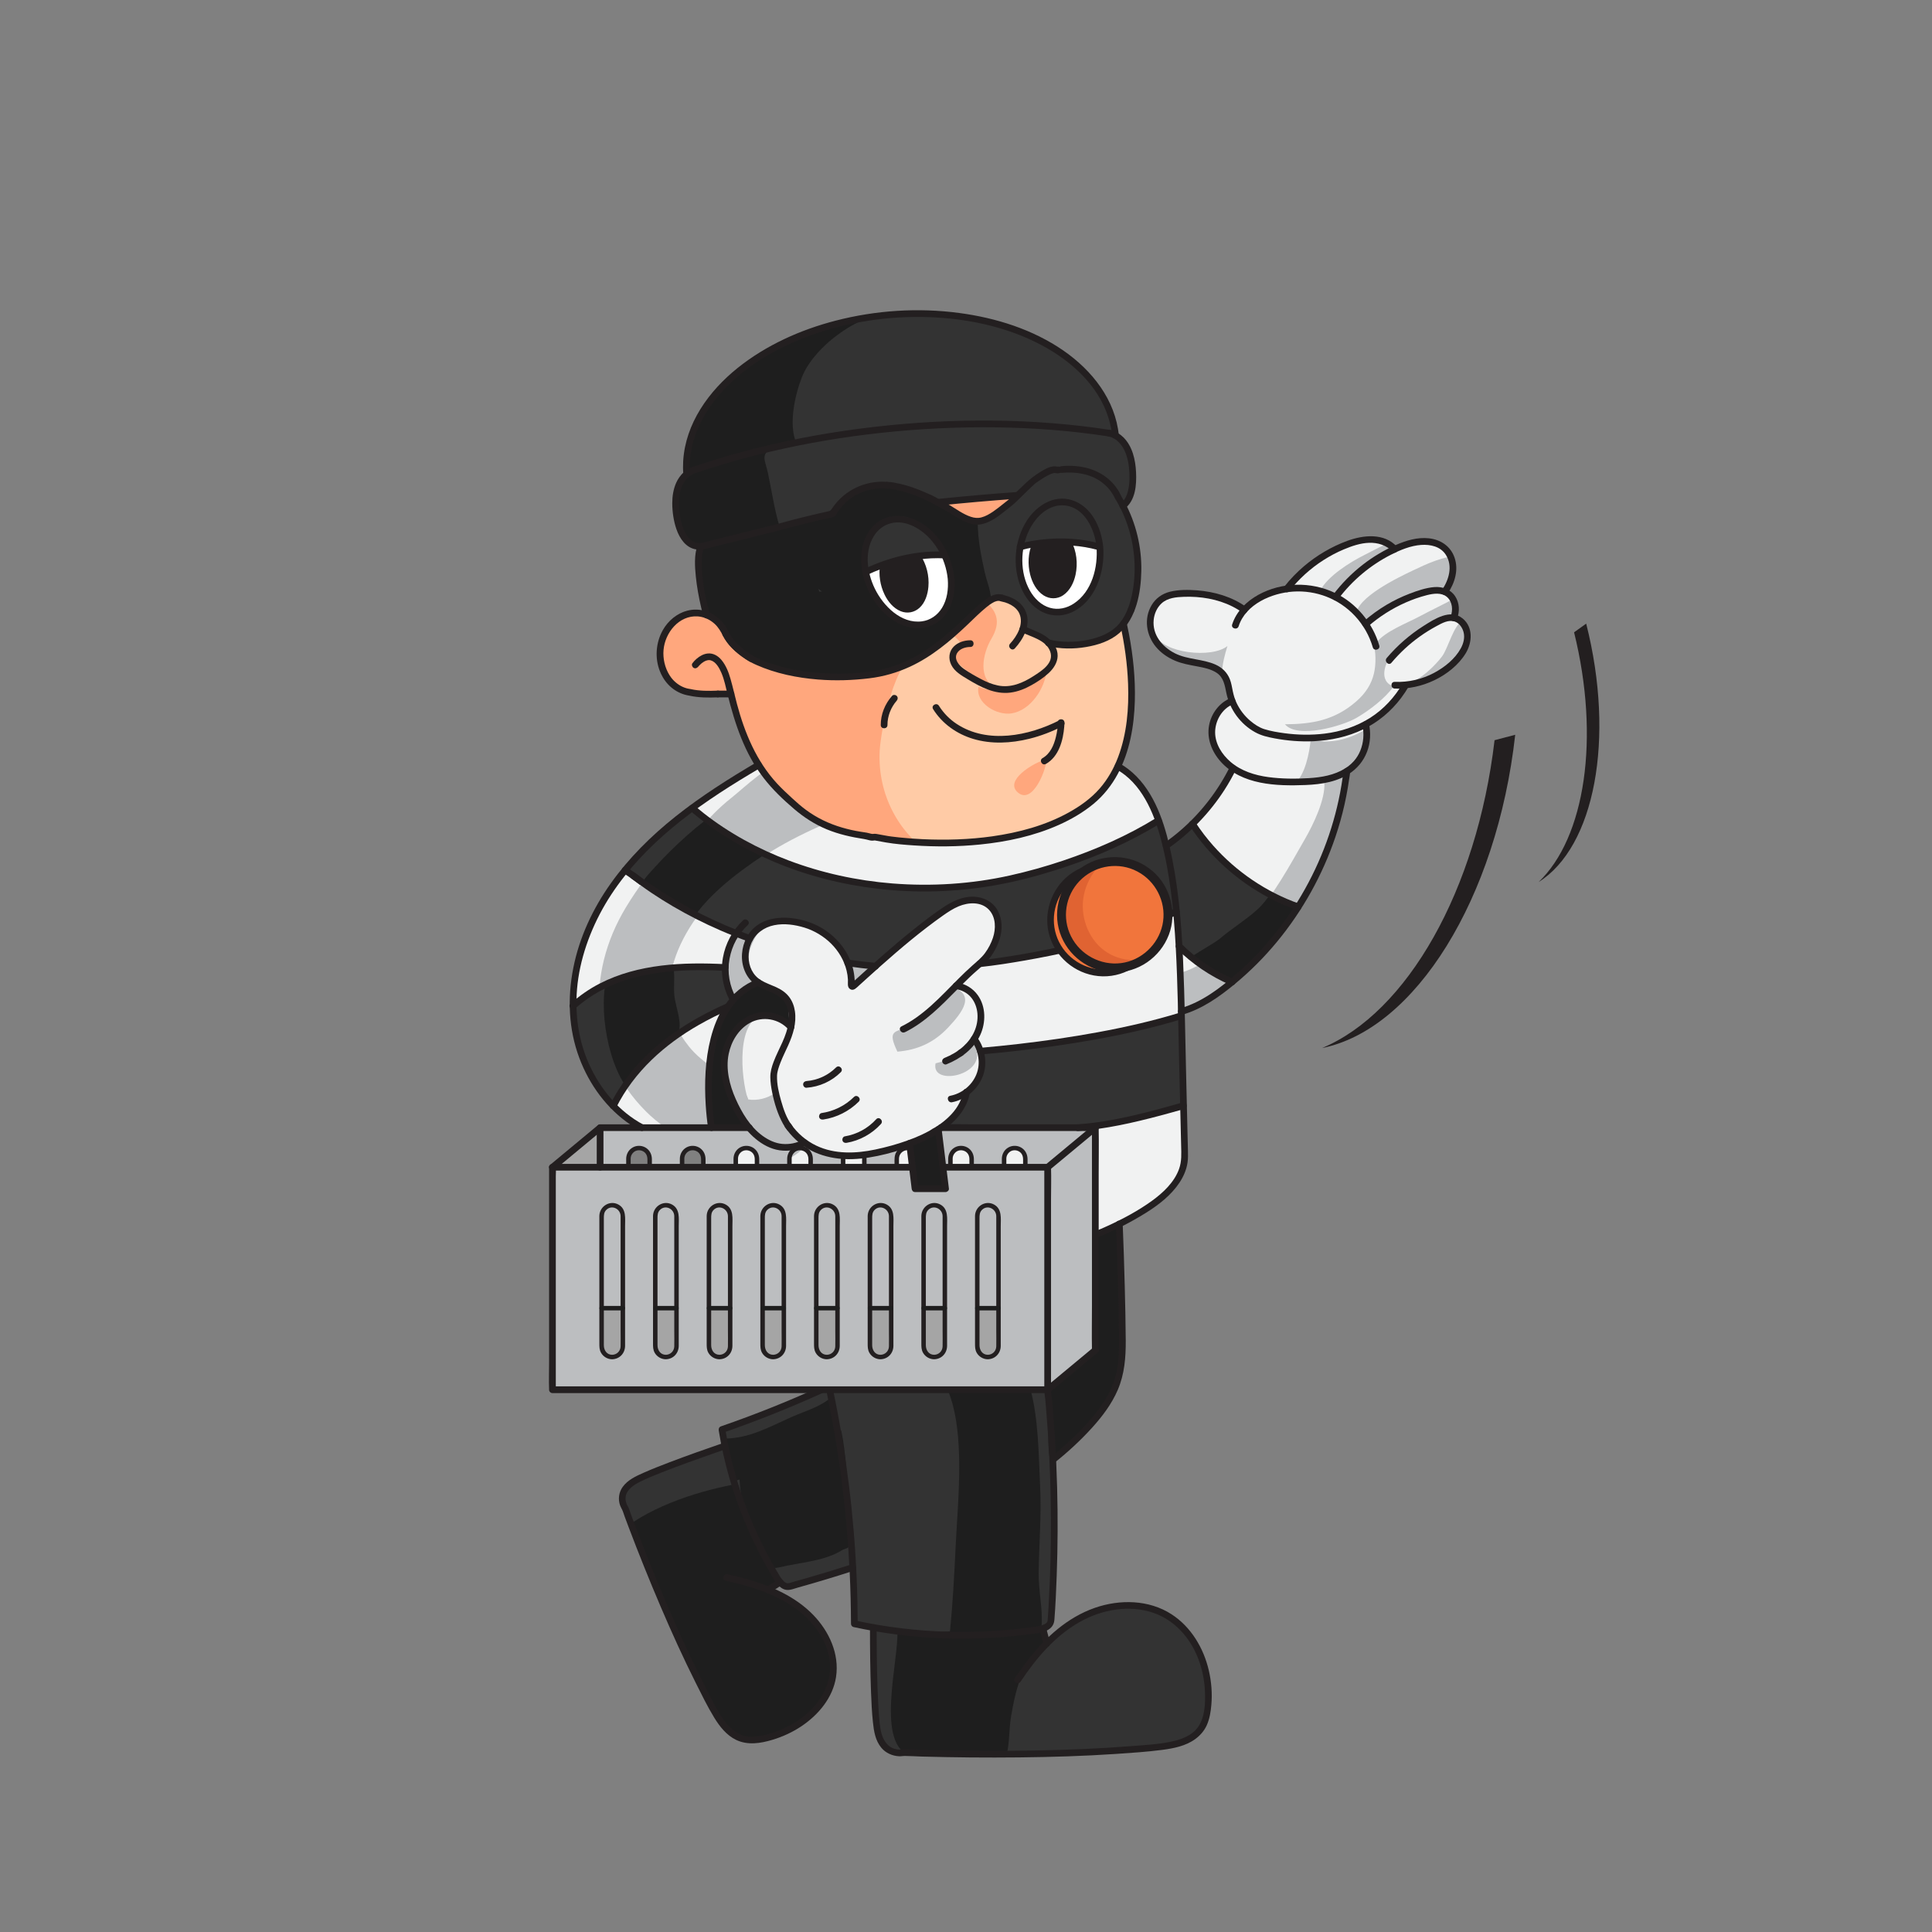 <?xml version="1.0" encoding="UTF-8"?>
<svg xmlns="http://www.w3.org/2000/svg" version="1.1" xmlns:xlink="http://www.w3.org/1999/xlink" viewBox="0 0 1080 1080">
  <rect x="0" y="0" width="1080" height="1080" fill="#808080" stroke="none"/>
  <defs>
    <style>
      .cls-1 {
        clip-path: url(#clippath-6);
      }

      .cls-2 {
        clip-path: url(#clippath-7);
      }

      .cls-3 {
        fill: #e06332;
      }

      .cls-4 {
        clip-path: url(#clippath-4);
      }

      .cls-5 {
        fill: #333;
      }

      .cls-6 {
        fill: #f1f2f2;
      }

      .cls-7 {
        fill: #fff;
      }

      .cls-8 {
        fill: #f1753c;
      }

      .cls-9 {
        fill: none;
      }

      .cls-10 {
        fill: #ffcba6;
      }

      .cls-11 {
        clip-path: url(#clippath-1);
      }

      .cls-12 {
        fill: #231f20;
      }

      .cls-13 {
        clip-path: url(#clippath-5);
      }

      .cls-14 {
        clip-path: url(#clippath-3);
      }

      .cls-15 {
        fill: #a5a5a5;
      }

      .cls-16 {
        fill: #1e1e1e;
      }

      .cls-17 {
        fill: #ffa77d;
      }

      .cls-18 {
        clip-path: url(#clippath-2);
      }

      .cls-19 {
        fill: #bcbec0;
      }

      .cls-20 {
        clip-path: url(#clippath);
      }

      .cls-21 {
        fill: #e6e7e8;
      }
    </style>
    <clipPath id="clippath">
      <path class="cls-6" d="M424.07,427.63l-28.01,17.57-30.47,24.05-18.73,20.4-14.84,23.47-8.29,22.18-3.44,22.34.97,15.97,4.24,16.84,9.11,17.71,12.37,13.96,11.49,8.26h46.42l-1.3,26.96,85.47,3.56,19.72,7.7h72.58l21.26,23.96,26-10.04,19.59-12.23,10.01-10.93,3.37-7.74v-86.17l19.68-10.75,20.84-18.01,15.96-18.61,11.63-17.66s24.87-43.09,23.15-69.23l6.4-5.77,3.7-7.38,1.1-9.88-.63-3.25,9.65-6.59,8.81-9.43,2.38-5.81s17.11-1.81,26.89-11.36c9.78-9.56,13.02-22.58,1.51-26.34,0,0,3.33-11.87-4.98-14.54,0,0,10.66-17.62-.66-24.81s-24.34-.58-28.21,1.38c0,0-2.99-6.77-13.11-5.35s-38.56,12.22-44.67,25.89c0,0-22.24,5.83-25.45,13.08,0,0-19.54-12.12-41.3-8.36s-6.69,29.03-2.67,31.5,16.91,7.22,16.91,7.22l12.74,2.22,4.74,8,2.52,10.28s-23.98,12.23.75,38.46l-3.56,6.7-9.93,13.3-10.52,10.81-12.15,10.81-2.62-4.38-7.96-20.41-15.35-17.87-2.27-.97-6.77,11.03-12.19,11.7-20.66,11.34-28.89,6.89-20.11,1.67-26.44.22-20-3.67-11.78-1.33-14.56-3.22-11.89-7-24.67-24-2.88-4.35Z"/>
    </clipPath>
    <clipPath id="clippath-1">
      <path class="cls-5" d="M387.84,451.69l16.22,13.1,31.56,16.59,29.48,9.33,39.7,5.78,27.85-.74,22.52-2.44,25.48-5.63,18.81-6.37,22.07-8.47,25.58-13.87,2.87,3.22,6.22,31.56,1.63,16.44-40,14.96-25.93,6.22-42.22,7.11,3.41-4.89,4.59-9.54-.89-13.42-7.26-7.11-8.07-.29-9.7,2.81-11.56,8.89-31.26,25.63-14.52-2.22-5.33-9.34-6.67-6.36-10.81-5.63-13.33-2.22-11.11,2.52-6.07,4.74-2.07,2.59s-58.87-24.19-69.21-38.21c0,0,29.52-32.07,38.03-34.74Z"/>
    </clipPath>
    <clipPath id="clippath-2">
      <path class="cls-5" d="M320.38,562.37s29.33-27.01,85.02-21.52l3.4,13.94,1.14,4.02-4.52,6.24s-41.74,12.84-62.59,52.4l-7.37-8.05-9.18-15.8-4.59-15.85-1.3-15.38Z"/>
    </clipPath>
    <clipPath id="clippath-3">
      <polygon class="cls-5" points="666.59 461.42 654.96 470.32 652.08 472.84 657.36 505.42 659.34 530.61 676.32 542.75 688.69 548.96 706.58 532.98 714.77 521.92 725.38 506.97 715.57 502.75 697.5 493.42 681.95 479.94 666.59 461.42"/>
    </clipPath>
    <clipPath id="clippath-4">
      <path class="cls-10" d="M407.98,388.03h-9.67l-12.2-.94-8.62-3.39-6.62-7.1-1.91-10.26,1.76-10.15,6.36-9.02,7.12-4.52,10.37.97,7.63,3.31,3.48,6.95,3.71,5.75,7.63,6.68,10.65,5.35,13.75,3.79,18.37,2.7,15.29.89,11.19-1.79s22.34-4.09,32.4-11.92,18.15-14.23,18.15-14.23l12.4-12.3,7.18-4.56-14.61-19.3-14.41-20.8-13.44-13.54,29.76-11.64,24.65,2.14,6.34,3.78-11.85,24.59,1.48,28.15,14.81,16.12,17.48,9.96,28.15-4.98,3.43.6,2.12,11.29,2.04,18.88-.49,22.21-4.49,20.52-8.1,16.37-15.7,14.52-28.15,12.59-29.93,5.04h-39.85l-30.81-5.04-20.29-8.01-15.27-11.25-12.91-15.35-9.18-16.44-6.64-19.22-2.57-7.43Z"/>
    </clipPath>
    <clipPath id="clippath-5">
      <path class="cls-5" d="M403.58,808.87l-49.16,19.16-6.58,6.91,1.62,8.17,19.68,49.85,26.71,57.13,7.74,14.62,10.62,7.01,10.67,1,13.64-4.63,13.1-8.12,8.12-8.79,4.81-9.77,1.26-11.81-2.99-11.54-7.82-12.91-15.44-11.33-9.11-4.78,5.63-4.57,4.09,2.46,13.35-4.33,23.22-6.36.86,31.46,11.29,2.21-.64,8.79.96,35.74,2.2,16.46,5.14,7.05,12.09,1.89,20.73.52s114.8,1.87,134.14-7.65,10.29-39.04,10.29-39.04l-5.68-14.41-9.78-12-16.36-8.47-16.83-.9-15.67,3.33-16.89,10.11-7.67,5.89-1.71-6.01,4.9-4.1.84-29.64.4-44.29-.85-17.1,20.57-19.22,9.99-12.96,6.6-15.07,1.76-19.65-.34-20.44-1.37-44.57-13.42,6.05-108.47,59.91-40.07,26.68-12.14,3.5-38.23,15.33-9.8,3.48v9.74Z"/>
    </clipPath>
    <clipPath id="clippath-6">
      <path class="cls-5" d="M633.24,293.94l-5.74-13.13,2.56.68,1.73-4.63s6.85-21.72-9.15-33.87l-.04-5.57s-9.13-30.37-31.63-41.52c-22.49-11.15-34.5-15-34.5-15l-30.71-5.92-35.65,1.78-35.84,8.34-29.7,14.17-18.85,14.78-12.95,16.15-4.94,9.81-3.9,15.84-.08,9.16-4.78,7.14-1.41,11.27,1.86,10.61,3.11,6.71,4.17,4.82h4.81l-1.15,10.82,4.47,27.37,7.07,4.85,8.58,12.33,12.01,8.61,15.4,5.33,16.62,2.87,20.89.67,18.73-2.6,16.4-6.15,14.19-9.03,15.18-12.03,14.15-13.36,5.52-1.02,8.18,3.45,4.23,6.09.4,4.84-.73,3.04,12.95,6.51,5.94,2.03,10,.45s21.13-3.01,27.55-11.29c6.42-8.29,7.14-20.61,7.14-20.61l.55-17.3-2.64-17.49ZM531.39,333.94l-3.36,8.29-3.92,4.15-6.28,2.36h-9.35l-7.16-2.65-7.12-5.07-6.81-10.04-2.96-10.23,6.81-4.44,14.76-4.12,21.98-2.03,2.52,6,1.19,7.85-.3,9.93ZM556.06,288.38l-8.67,4.45-12.52-5.85-7.48-5.86,40.96-4.22-12.29,11.48ZM614.67,314.96c-.02.46-2.39,11.09-2.39,11.09l-7.26,10.7s-8,5.47-8.45,5.48h-8.13l-7.42-3.25-6.37-6.52-4.97-11.41v-8.44l.71-7.05,9.3-2.52,14.96-.12,11.7.8,7.73,2.04.93,4.4s-.32,4.34-.34,4.8Z"/>
    </clipPath>
    <clipPath id="clippath-7">
      <circle class="cls-8" cx="623.15" cy="511.32" r="29.76"/>
    </clipPath>
  </defs>
  <!-- Generator: Adobe Illustrator 28.7.5, SVG Export Plug-In . SVG Version: 1.2.0 Build 176)  -->
  <g>
    <g id="Verkkokauppa_x5F_hahmo">
      <g id="V._paita_x26_hanskat">
        <g>
          <path class="cls-6" d="M424.07,427.63l-28.01,17.57-30.47,24.05-18.73,20.4-14.84,23.47-8.29,22.18-3.44,22.34.97,15.97,4.24,16.84,9.11,17.71,12.37,13.96,11.49,8.26h46.42l-1.3,26.96,85.47,3.56,19.72,7.7h72.58l21.26,23.96,26-10.04,19.59-12.23,10.01-10.93,3.37-7.74v-86.17l19.68-10.75,20.84-18.01,15.96-18.61,11.63-17.66s24.87-43.09,23.15-69.23l6.4-5.77,3.7-7.38,1.1-9.88-.63-3.25,9.65-6.59,8.81-9.43,2.38-5.81s17.11-1.81,26.89-11.36c9.78-9.56,13.02-22.58,1.51-26.34,0,0,3.33-11.87-4.98-14.54,0,0,10.66-17.62-.66-24.81s-24.34-.58-28.21,1.38c0,0-2.99-6.77-13.11-5.35s-38.56,12.22-44.67,25.89c0,0-22.24,5.83-25.45,13.08,0,0-19.54-12.12-41.3-8.36s-6.69,29.03-2.67,31.5,16.91,7.22,16.91,7.22l12.74,2.22,4.74,8,2.52,10.28s-23.98,12.23.75,38.46l-3.56,6.7-9.93,13.3-10.52,10.81-12.15,10.81-2.62-4.38-7.96-20.41-15.35-17.87-2.27-.97-6.77,11.03-12.19,11.7-20.66,11.34-28.89,6.89-20.11,1.67-26.44.22-20-3.67-11.78-1.33-14.56-3.22-11.89-7-24.67-24-2.88-4.35Z"/>
          <g class="cls-20">
            <path class="cls-19" d="M447.28,439.59c-12.42-1.16-32.19,9.62-43.58,14.89-22.78,10.55-40.82,31.31-53.76,52.65-22.76,37.55-20.41,82.48,11.15,114.17,12.98,13.03,34.99,24.45,54.02,21.71,2.2-5.89,2.25-14.13,2.87-20.33.81-8.13,1.11-9.41-4.27-14.4-8.73-8.1-20.44-13.22-28.44-23.09-25.96-32.03-2.27-72.52,25.51-94.96,18.43-14.88,37.52-24.51,58.39-33.05-8.03-8.15-17.15-33.17-29.02-32.06-9.56.9-24.39,15.44-31.38,20.95-13.86,10.94-24.18,25.21-33.58,39.99-6.52,10.25-18.17,23.05-19.49,35.3"/>
            <path class="cls-19" d="M420.61,524.92c-9.41-15.32-19.89,25.55-14.02,35.45,6.07-2.2,13.53-6.12,18.6-9.62-10.26-10.37-7.66-20.18-.21-31.2-1.47-.96-3.49-2.27-4.37,5.38Z"/>
            <path class="cls-19" d="M428.61,566.7c-17.9,1.59-14.31,36.53-10.51,47.85,5.22.93,10.82-.62,14.76-3.31,2.86,11.67,9.76,20.05,17.23,29.27-18.93,22.5-43.15-4.96-48.35-23.98-2.58-9.44-2.33-20.11-.02-29.57,1.21-4.97,14.24-28.06,26.89-20.25Z"/>
            <path class="cls-19" d="M531.72,551.59c14.01,4.17,6.45,14.15-1.76,22.86-7.98,8.47-17.13,12.49-28.31,13.43-5.61-11.96-2.27-11.16,8.73-14.07"/>
            <path class="cls-19" d="M543.28,581.81c-2.03,7.85-13.51,10.83-20.29,12.6-2.83,13.37,29.65,6.44,22.07-9.04"/>
            <path class="cls-19" d="M475.43,540.03c.01,4.19.92,8.3.7,12.37,4.4-1.09,9.06-6.34,12.05-9.78,7.7-8.83-1.43-11.74-10.97-13.26"/>
            <path class="cls-19" d="M740.32,437.51c.65,9.25-6.13,23.29-10.63,31.13-8.89,15.49-17.73,31.94-29.83,45.25-10.57,11.63-24.39,25.16-39.44,29.79-.46,7.18-4.01,23.55-.21,29.57,2.09,3.32,9.64,3.96,12.98,4.38,10.09,1.28,19.06-3.67,27.7-8.57,17.78-10.09,32.55-25.9,43-43.32,13.23-22.05,28.15-47.67,22.5-74.28-1.42-6.68-6.13-14.36-6.02-20.99-6-.31-11.46.6-20.06,7.02Z"/>
            <path class="cls-19" d="M723.72,438.11c5.87-4.9,8.28-17.4,8.99-24.81,14.02,3.97,28.24-2.59,38.89-11.27.95,12.67-2.39,26.9-15.6,31.66-9.07,3.27-19.4,1.54-32.29,4.42Z"/>
            <path class="cls-19" d="M786.54,381.81c6.5-.56,16.05-10.01,19.7-15.06,3.33-4.6,6.34-17.4,11.53-19.93,3.36-1.64,5.48-.11,7.31,3.51,3.17,6.26-.44,12.72-3.04,18.45-6.77,14.92-17.17,19.61-31.91,24.85-.71-.05-.72-.44-.03-1.15"/>
            <path class="cls-19" d="M769.35,359.29c5.21-6.57,16.88-10.78,24.3-14.78,6.81-3.68,14.19-7.03,20.74-10.76,10.48,7.48-13.67,13.96-17.5,16.9-4.43,3.4-8.29,7.64-12.72,11.14-3.42,2.71-9.21,9.96-13.53,9.84-1.26-2.65-2.71-9.04-1.29-12.34Z"/>
            <path class="cls-19" d="M758.09,343.88c-.16-9.78,23.84-21.22,31.56-24.9s17.51-8.35,26.45-8.2c4,15.16-6.63,18.39-18.31,20.63-13.42,2.58-24.95,11.8-35.42,19.5-.21-.99-1.07-1.67-4.28-7.04Z"/>
            <path class="cls-19" d="M737.95,330.25c4.14-8.17,16.82-16.06,24.82-20.04,5.22-2.6,10.32-5.74,15.97-7.14.36.53.89,1.83,1.06,2.48-12.24,3.29-26.15,17.51-33.11,27.58-1.3-1.37-2.92-2.54-4.68-3.34-.9-.65.72.56-4.06.47Z"/>
            <path class="cls-19" d="M645.5,354.55c4.54,10.79,32.09,13.6,40.64,6.58-3.08,10.21-5.12,19.36.25,29.51-16.95-1.27-33.69-5.63-38.51-23.64"/>
            <path class="cls-19" d="M767.87,358.11c2.29,13.39,1.42,24.33-9.8,34.06-12.11,10.51-24.73,12.63-39.77,12.71,6.96,8.3,32.08,1.04,40.12-3.66,7.24-4.23,15.89-10.89,20.62-17.48-8.68-2.92-4.93-13.48-.44-18.52-.78-1.53-1.97-2.55-3.47-2.93-.29.56-.53,1.15-7.26-4.18Z"/>
          </g>
        </g>
        <g>
          <path class="cls-5" d="M387.84,451.69l16.22,13.1,31.56,16.59,29.48,9.33,39.7,5.78,27.85-.74,22.52-2.44,25.48-5.63,18.81-6.37,22.07-8.47,25.58-13.87,2.87,3.22,6.22,31.56,1.63,16.44-40,14.96-25.93,6.22-42.22,7.11,3.41-4.89,4.59-9.54-.89-13.42-7.26-7.11-8.07-.29-9.7,2.81-11.56,8.89-31.26,25.63-14.52-2.22-5.33-9.34-6.67-6.36-10.81-5.63-13.33-2.22-11.11,2.52-6.07,4.74-2.07,2.59s-58.87-24.19-69.21-38.21c0,0,29.52-32.07,38.03-34.74Z"/>
          <g class="cls-11">
            <path class="cls-16" d="M403.72,452.03c-13.02,8.03-27.38,21.44-37.71,32.81-4.47,4.92-10.61,10.97-8.48,16.48,3.02,7.83,20.8,12.48,27.3,16.37,8.48-15.61,26.55-29.37,41.1-39,7.16-4.74,16.2-7.21,6.98-14.91-6.1-5.1-20.05-11.32-28.24-11.08.33-1.35.74-.04-.96-.67Z"/>
          </g>
        </g>
        <g>
          <path class="cls-5" d="M320.38,562.37s29.33-27.01,85.02-21.52l3.4,13.94,1.14,4.02-4.52,6.24s-41.74,12.84-62.59,52.4l-7.37-8.05-9.18-15.8-4.59-15.85-1.3-15.38Z"/>
          <g class="cls-18">
            <path class="cls-16" d="M339.72,544.48c-5.8,18.32.17,53.77,14.03,67.46,4.44-10.9,11.79-19.85,19.8-28.37,3.77-4.01,5.32-3.46,6.22-8.61s-2.31-13.37-2.8-18.48c-.87-9.06,2.33-19.15-6.07-21.78-7.04-2.2-15.31,2.29-21.45,4.96-3.18,1.39-15.07,4.97-9.74,4.81Z"/>
          </g>
        </g>
        <path class="cls-5" d="M549,587.61l21.94-2.52,33.27-4.31,40.81-8.67,15.35-4.31,1.2,51.48-47.75,11.11-87.33-.63s12.44-11.11,13.85-18.15c0,0,11.54-13.99,7.99-24"/>
        <g>
          <polygon class="cls-5" points="666.59 461.42 654.96 470.32 652.08 472.84 657.36 505.42 659.34 530.61 676.32 542.75 688.69 548.96 706.58 532.98 714.77 521.92 725.38 506.97 715.57 502.75 697.5 493.42 681.95 479.94 666.59 461.42"/>
          <g class="cls-14">
            <path class="cls-16" d="M717.5,492.92c-5.55,3.27-9.42,10.8-14.4,15.31-6.64,6.01-14.34,10.67-21.15,16.44-3.82,3.23-19.83,11.42-21.6,15.1-3.2,6.68,14.58,24.42,20.49,27.69,14.62,8.11,31.45-1.74,42.63-10.96,18.58-15.32,45.55-38.88,17.15-58.26"/>
          </g>
        </g>
      </g>
      <g id="V._naama">
        <g>
          <path class="cls-10" d="M407.98,388.03h-9.67l-12.2-.94-8.62-3.39-6.62-7.1-1.91-10.26,1.76-10.15,6.36-9.02,7.12-4.52,10.37.97,7.63,3.31,3.48,6.95,3.71,5.75,7.63,6.68,10.65,5.35,13.75,3.79,18.37,2.7,15.29.89,11.19-1.79s22.34-4.09,32.4-11.92,18.15-14.23,18.15-14.23l12.4-12.3,7.18-4.56-14.61-19.3-14.41-20.8-13.44-13.54,29.76-11.64,24.65,2.14,6.34,3.78-11.85,24.59,1.48,28.15,14.81,16.12,17.48,9.96,28.15-4.98,3.43.6,2.12,11.29,2.04,18.88-.49,22.21-4.49,20.52-8.1,16.37-15.7,14.52-28.15,12.59-29.93,5.04h-39.85l-30.81-5.04-20.29-8.01-15.27-11.25-12.91-15.35-9.18-16.44-6.64-19.22-2.57-7.43Z"/>
          <g class="cls-4">
            <path class="cls-17" d="M513.95,365.81c-13.71-.14-21.7,43.09-22.22,54.23-1.11,23.74,10.34,46.04,30.28,58.47-36.65,5.65-75.84-1.71-102.28-27.83-10.41-10.29-20.26-20.57-30.18-31.33-11.98-12.99-25.65-20.37-31.48-38.3-9.82-30.18,9.72-71.89,46.49-62.82,17.49,4.31,31.39,25.47,48.05,32.96,13.57,6.1,28.14,5.17,41.41,11.11,4.54,2.03,8.28,4.54,19.94,3.52Z"/>
            <path class="cls-17" d="M547.72,333.81c10.02,7.01,12.09,13.7,6.44,23.33-5.02,8.55-7.6,22.5,2.55,27.37-6.09-2.77-36.5-19.15-19.53-24.91-2.67-3.73-7-6.53-10.75-9.08,3.32-4.72,12.16-9.06,21.28-16.72Z"/>
            <path class="cls-17" d="M582.39,425.36c-4.46,1.29-21.23,10.87-13.4,17.64,8.41,7.27,16.51-13.95,16.06-19.42"/>
            <path class="cls-17" d="M585.06,374.7c-.82,9.91-8.81,22.31-19.51,24.07-8.21,1.35-20.37-5.61-18.58-14.84,13.38,5.52,28.03-.9,38.08-9.22Z"/>
            <path class="cls-17" d="M545.06,298.25c-9.09-4.65-27.23-9.13-27.76-21.42-.81-19.07,31.51-20.52,43.43-17.36,33.65,8.94,8.38,38.16-15.67,38.77Z"/>
          </g>
        </g>
      </g>
      <g id="V._silmat">
        <path class="cls-7" d="M531.3,348.6l-37.07,12.78-22.93-27.4,5.45-37.97,7.22-11.15h21.06l21.47,6.57,20,11.61,14.44-5.84,17.81-20.5,17.78-5.58,15.75,5.87s12.24,8.56,11.28,13.2,0,26.06,0,26.06c0,0-5.7,20.65-8.07,24.8s-10.54,9.32-16.53,10.59-22.72-6.39-22.72-6.39l-14.95-16.52h-12.3l-11.77,12.29-5.94,7.58Z"/>
      </g>
      <g id="V._housut_x26_pipo">
        <g>
          <path class="cls-5" d="M403.58,808.87l-49.16,19.16-6.58,6.91,1.62,8.17,19.68,49.85,26.71,57.13,7.74,14.62,10.62,7.01,10.67,1,13.64-4.63,13.1-8.12,8.12-8.79,4.81-9.77,1.26-11.81-2.99-11.54-7.82-12.91-15.44-11.33-9.11-4.78,5.63-4.57,4.09,2.46,13.35-4.33,23.22-6.36.86,31.46,11.29,2.21-.64,8.79.96,35.74,2.2,16.46,5.14,7.05,12.09,1.89,20.73.52s114.8,1.87,134.14-7.65,10.29-39.04,10.29-39.04l-5.68-14.41-9.78-12-16.36-8.47-16.83-.9-15.67,3.33-16.89,10.11-7.67,5.89-1.71-6.01,4.9-4.1.84-29.64.4-44.29-.85-17.1,20.57-19.22,9.99-12.96,6.6-15.07,1.76-19.65-.34-20.44-1.37-44.57-13.42,6.05-108.47,59.91-40.07,26.68-12.14,3.5-38.23,15.33-9.8,3.48v9.74Z"/>
          <g class="cls-13">
            <path class="cls-16" d="M469.5,810.25c-17.45,10.04-40.78,12.81-59.38,17.66-2.33-6.22-6.05-17.2-5.37-23.75,14.02.07,25.57-6.65,38-12.14,8.07-3.57,15.44-5.4,22.08-11.01,2.97,8.57,4.44,20.28,4.67,29.24Z"/>
            <path class="cls-16" d="M343.28,859.14c17.04-15.9,44.38-24.9,66.51-29.22,3.23,16.62,16.95,41.95,27.95,54.8,9.33,10.9,23.83,11.01,32.23,25.01,28.53,47.55-26.33,110.24-76.54,104.09-21.02-2.57-47.91-20.77-61.98-36.35-12.46-13.79-17.72-30.71-17.59-49.05.18-24.29,5.77-43.06,29.42-69.28Z"/>
            <path class="cls-16" d="M474.83,863.59c-9.61,8.29-22.97,9.23-34.66,11.6-3.44.7-8.3,2.24-11.31.71-5.66-2.89-10.03-20.97-11.62-26.5-2.68-9.33-7.68-33.52,1.03-40.25,8.08-6.24,24.83-3.18,34.39-5.78,5.78-1.57,11.7-3.95,17.61-3.64,2.72,12.83,2.94,26.72,4.63,40.02.52,4.12,3.47,20.07.88,23.89s-16.24,4.67-21.14,5.96c-8.32,2.19-25.84,5.35-34.2,2.07-10.11-3.97-5.49-15.43-5.14-24.76.26-7.11-6.05-37.31,8-30.42"/>
            <path class="cls-16" d="M529.95,777.36c9.83,23.88,5.46,61.53,4.25,87.3-.75,15.98-1.63,32.16-3.22,47.67,8.14.76,18.51-1.64,27.43-1.64,8.14,0,16.08.45,23.86-1.93.69-9.63-1.8-19.73-1.66-29.57.22-16,1.61-32.11.83-48.21-.86-17.78-.85-37.37-5.41-54.37-14.92-.5-29.11,2.34-44.09-.2.85.24,1.67.56-1.98.96Z"/>
            <path class="cls-16" d="M573.5,932.92c-15.97,5.7-20.44,33.99-19.69,48.75-8.17.8-16.42-1.17-24.77-.75-5.88.29-13.09,2.32-19.09.89-21.29-5.09-7.45-53.4-8.31-70.08,26.61,2.54,51.96-2.28,77.94-5.31,6.24,10.97,5.41,10.28-2.51,20.24-7.45,9.35-9.72,20.62-11.78,32.24-2.73,15.42,1.99,30.81-17.46,31.8-34.37,1.75-2.29-62.63,10.44-74.46,1.12-.32,1.47.2,1.02,1.58"/>
            <path class="cls-16" d="M631.28,686.7c16.14,28.69,12.24,74.44,1.37,104.22-3.58,9.8-27.37,54.52-42.95,31.82-6.41-9.33-2.33-30.04-2.85-40.8-.46-9.4-1.17-19.11-1.6-28.61-.75-16.31-.91-22.28,7.29-36.05,6.2-10.41,1.63-18.78,4.85-28.96,4.83-15.24,27.53-26.59,41.81-19.59.12,1.74-.44,3.28-1.71,4.64"/>
          </g>
        </g>
        <g>
          <path class="cls-5" d="M633.24,293.94l-5.74-13.13,2.56.68,1.73-4.63s6.85-21.72-9.15-33.87l-.04-5.57s-9.13-30.37-31.63-41.52c-22.49-11.15-34.5-15-34.5-15l-30.71-5.92-35.65,1.78-35.84,8.34-29.7,14.17-18.85,14.78-12.95,16.15-4.94,9.81-3.9,15.84-.08,9.16-4.78,7.14-1.41,11.27,1.86,10.61,3.11,6.71,4.17,4.82h4.81l-1.15,10.82,4.47,27.37,7.07,4.85,8.58,12.33,12.01,8.61,15.4,5.33,16.62,2.87,20.89.67,18.73-2.6,16.4-6.15,14.19-9.03,15.18-12.03,14.15-13.36,5.52-1.02,8.18,3.45,4.23,6.09.4,4.84-.73,3.04,12.95,6.51,5.94,2.03,10,.45s21.13-3.01,27.55-11.29c6.42-8.29,7.14-20.61,7.14-20.61l.55-17.3-2.64-17.49ZM531.39,333.94l-3.36,8.29-3.92,4.15-6.28,2.36h-9.35l-7.16-2.65-7.12-5.07-6.81-10.04-2.96-10.23,6.81-4.44,14.76-4.12,21.98-2.03,2.52,6,1.19,7.85-.3,9.93ZM556.06,288.38l-8.67,4.45-12.52-5.85-7.48-5.86,40.96-4.22-12.29,11.48ZM614.67,314.96c-.02.46-2.39,11.09-2.39,11.09l-7.26,10.7s-8,5.47-8.45,5.48h-8.13l-7.42-3.25-6.37-6.52-4.97-11.41v-8.44l.71-7.05,9.3-2.52,14.96-.12,11.7.8,7.73,2.04.93,4.4s-.32,4.34-.34,4.8Z"/>
          <g class="cls-1">
            <path class="cls-16" d="M501.5,174.25c-19.62-.15-46.32,18.73-53.33,36.86-3.89,10.05-7.44,26.28-3.02,36.5-4.66-.1-10.38.91-14.44,3.4-5.5,3.37-2.89,6.66-1.51,13.03,2.2,10.13,3.63,20.69,6.62,30.42,3.93.12,7.29-3.11,11.16-2.86,4.26.27,2.84-.4,4.15,4.71,1.49,5.81,2.28,11.93,3.32,17.84,2.61,14.71,6.27,28.89,12.11,42.63,2.31,5.44,4.09,11.81,7.75,16.58,4.61,6,11.18,10.99,16.38,16.52-9.8,5.63-20.96,9.71-31.81,12.85-29.06,8.42-54.38,1.89-81.2-10.2-45.32-20.44-51.81-86.92-43.89-130.04,4.74-25.75,9.79-53.79,25.16-75.63,10.82-15.36,25.05-32.74,43.4-39.18,20.55-7.22,51.39,3.03,62.4,21.83"/>
            <path class="cls-16" d="M546.54,291.59c.01,9.66,1.81,18.69,3.87,28.08.88,4,2.52,8.01,3.17,12,.77,4.7.85,3.66-2.35,7.37-11.01,12.78-25.86,23.58-39.09,34.26-18.81,15.2-48.87,24.6-67.55,4.07-11.67-12.82-14.93-28.9-18.5-45.26-1.74-8-3.8-16.78-3.29-24.94,4.85,7.59,8.89,13.77,15.89,19.5,5.85,4.79,12.09,4.28,19.82,4.02,9.97-.33,14.63-4.55,22.68-9,6.87-3.8,15.56-4.61,23.55-6.94s14.89-4.26,22.75-4.88c.76-5.97-7.76-13.66-12.01-16.5-6.44-4.31-12.79-6.49-19.9-2.98-6.59,3.25-9.25,7.75-10.8,14.83-1.4,6.37,1.04,16.1-3.39,21.37-5.34,6.35-16.3,8.21-22.71,3.53s-11.97-16.2-13.5-24.3c-.6-3.15-2.84-12.25-.46-14.83s8.07-.61,11.17-1.29c8.24-1.82,13.09-9.79,19.38-14.22,6.84-4.81,13.67-4.37,22.07-4.03,7.89.32,15.12,2.44,21.93,6.36,8.05,4.63,18.09,6.92,27.26,13.79Z"/>
          </g>
        </g>
        <polygon class="cls-5" points="463.75 771.57 456.3 757.35 447.24 669.64 494.61 664.49 569.13 668.61 573.17 698.98 569.13 763.86 533.43 769.2 463.75 771.57"/>
      </g>
      <g id="V._kori">
        <rect class="cls-19" x="320.38" y="664.09" width="273.66" height="100.06"/>
        <rect class="cls-15" x="320.38" y="731.27" width="273.66" height="32.87"/>
        <path class="cls-19" d="M603.46,630.32h-.06l-76.55-.57h-.35l-.24.43s-.01.01-.01.01l-.11.19-1.43,2.51h-.01s-.38.68-.38.68l2.78,18.92-16.87-.25h-.22s.03.25.03.25h-8.74v-4.81c0-3.28,2.66-5.94,5.93-5.94h.01c.51,0,1.01.07,1.48.2l-.29-2.8-12.55,3.84s-.04.01-.06.02l-8.48,2.59-4.51.15c.22.61.34,1.26.34,1.94v4.81h-11.87v-4.81c0-.55.07-1.08.22-1.58h-.22s-.59-.14-.59-.14c-.01,0-.02,0-.04,0t-.02,0l-14.29-3.46s-.06-.02-.09-.04l-6.53-3.76-11.29,2.68s-.01.01-.02,0t-.02,0s0,.01-.02,0l-1.48.37-2.52-.89s-.05-.01-.07-.02l-4.08-1.43h-.01l-.08-.03-.03-.02h-.01s-8.26-5.75-8.26-5.75c-.02,0-.03-.01-.03-.02l-.03-.02-4.12-3.18h-82.21l-26.64,22.11v124.38l276.83-.05,26.64-22.06v-124.38l-8.83-.06ZM348.17,752.23c0,3.44-2.73,6.24-6.14,6.35-.07.01-.14.01-.21.01-3.51,0-6.36-2.85-6.36-6.36v-72.6c0-3.51,2.85-6.36,6.36-6.36,1.76,0,3.34.71,4.49,1.86.89.89,1.51,2.03,1.74,3.32.08.39.12.79.12,1.2v72.58ZM351.3,652.49v-4.81c0-3.28,2.66-5.94,5.93-5.94h.01c3.27,0,5.93,2.66,5.93,5.94v4.81h-11.87ZM378.59,752.45c0,3.51-2.84,6.36-6.35,6.36h-.01c-3.51,0-6.35-2.85-6.35-6.36v-72.6c0-3.51,2.84-6.36,6.35-6.36h.01c3.51,0,6.35,2.85,6.35,6.36v72.6ZM381.3,652.49v-4.81c0-3.28,2.66-5.94,5.93-5.94h.01c3.27,0,5.93,2.66,5.93,5.94v4.81h-11.87ZM408.59,752.45c0,3.51-2.84,6.36-6.35,6.36h-.01c-3.51,0-6.35-2.85-6.35-6.36v-72.6c0-3.51,2.84-6.36,6.35-6.36h.01c3.51,0,6.35,2.85,6.35,6.36v72.6ZM411.3,652.49v-4.81c0-3.28,2.66-5.94,5.93-5.94h.01c3.27,0,5.93,2.66,5.93,5.94v4.81h-11.87ZM438.59,752.23c0,.19-.01.38-.03.57,0,.06-.01.12-.02.18,0,.03,0,.06,0,.09-.02.15-.04.29-.07.44h0c-.04.21-.09.41-.16.61-.05.19-.12.38-.2.56,0,.02,0,.03-.02.05-.07.19-.16.36-.26.53-.07.13-.14.26-.23.39-.04.08-.09.15-.14.22-.08.11-.16.22-.25.33-.08.1-.18.21-.27.31-.08.1-.17.19-.27.28-.09.1-.19.19-.3.27-.11.1-.23.2-.36.29-.03.03-.06.05-.1.07-.06.05-.13.09-.19.13-.08.06-.16.11-.24.15-.11.07-.22.13-.33.18-.31.17-.63.3-.97.4-.05.02-.11.04-.17.05-.12.05-.24.08-.36.1-.07.02-.13.03-.2.04-.2.04-.39.07-.59.09-.2.02-.41.03-.61.03h-.01c-.2,0-.41-.01-.6-.03-.03,0-.06,0-.09-.01-.12-.01-.23-.03-.34-.05-.06,0-.11-.01-.16-.03-.09-.01-.18-.03-.27-.06-.17-.04-.34-.09-.51-.14-.56-.17-1.08-.43-1.55-.75-.1-.07-.19-.14-.29-.21-.1-.07-.21-.16-.3-.24-.42-.35-.78-.75-1.09-1.19-.08-.12-.16-.24-.23-.37-.06-.08-.11-.16-.15-.25-.08-.14-.14-.27-.2-.41-.1-.2-.18-.41-.24-.62-.03-.08-.05-.16-.07-.24-.06-.16-.1-.32-.13-.48-.03-.12-.04-.24-.06-.36-.01-.05-.02-.11-.02-.17,0-.05-.01-.12-.02-.18-.02-.19-.03-.38-.03-.57v-72.38c0-3.51,2.84-6.36,6.35-6.36h.01c3.51,0,6.35,2.85,6.35,6.36v72.38ZM441.3,652.49v-4.81c0-3.28,2.66-5.94,5.93-5.94h.01c3.27,0,5.93,2.66,5.93,5.94v4.81h-11.87ZM468.59,752.45c0,3.51-2.84,6.36-6.35,6.36h-.01c-3.51,0-6.35-2.85-6.35-6.36v-72.6c0-3.51,2.84-6.36,6.35-6.36h.01c3.51,0,6.35,2.85,6.35,6.36v72.6ZM498.59,752.67c0,3.51-2.84,6.36-6.35,6.36h-.01c-3.51,0-6.35-2.85-6.35-6.36v-72.6c0-3.1,2.22-5.69,5.16-6.24.19-.05.39-.07.59-.09.19-.02.4-.03.6-.03h.01c.41,0,.81.04,1.2.12,2.94.56,5.15,3.14,5.15,6.24v72.6ZM528.8,752.23c0,3.51-2.85,6.36-6.36,6.36h-.21c-1.87-.06-3.53-.94-4.65-2.27-.1-.11-.18-.23-.27-.35-.77-1.05-1.22-2.35-1.22-3.74v-72.6c0-3.51,2.84-6.36,6.35-6.36,1.76,0,3.34.71,4.5,1.86,1.15,1.15,1.86,2.75,1.86,4.5v72.6ZM531.3,652.49v-4.81c0-3.28,2.66-5.94,5.93-5.94h.01c3.27,0,5.93,2.66,5.93,5.94v4.81h-11.87ZM559.01,752.67c0,3.51-2.85,6.36-6.36,6.36-3.31,0-6.03-2.54-6.32-5.77-.02-.2-.03-.4-.03-.61v-72.58c0-3.44,2.73-6.24,6.14-6.35.07-.01.14-.01.21-.01,1.75,0,3.35.71,4.5,1.86s1.86,2.75,1.86,4.5v72.6ZM561.3,652.49v-4.81c0-3.28,2.66-5.94,5.93-5.94h.01c3.27,0,5.93,2.66,5.93,5.94v4.81h-11.87ZM480.9,645.8l-8.3.27c2.6.1,5.37.02,8.3-.27Z"/>
        <polygon class="cls-16" points="508.54 640.09 511.87 664.09 528.56 664.09 524.51 631.35 508.54 640.09"/>
        <polygon class="cls-16" points="397.58 629.75 395.2 610.54 396.39 591.64 401.95 572.1 408.48 560.56 423.18 548.72 433.76 553.84 440.56 559.75 441.3 573.32 430.82 567.99 420.83 568.94 411.05 576.45 406.93 583.82 404.88 595.64 407.38 609.51 417.67 630.38 397.58 629.75"/>
        <path class="cls-21" d="M438.59,752.23v.22c0,3.51-2.84,6.36-6.35,6.36h-.01c-3.51,0-6.35-2.85-6.35-6.36v-.22c0,3.51,2.84,6.36,6.35,6.36h.01c3.51,0,6.35-2.85,6.35-6.36Z"/>
        <path class="cls-21" d="M438.59,679.63v.22c0-3.51-2.84-6.36-6.35-6.36h-.01c-3.51,0-6.35,2.85-6.35,6.36v-.22c0-3.51,2.84-6.36,6.35-6.36h.01c3.51,0,6.35,2.85,6.35,6.36Z"/>
        <polygon class="cls-15" points="311.11 651.88 335.46 630.38 335.46 652.49 311.11 651.88"/>
      </g>
      <g id="V._outline">
        <path class="cls-12" d="M625.45,243.46c-1.92-19.94-14.95-36.39-30.98-47.48-17.14-11.85-37.71-18.28-58.22-21.02-22.99-3.07-46.7-1.52-69.14,4.29-19.72,5.1-38.82,13.68-54.78,26.45-16.03,12.84-29.19,30.99-30.42,52.07-.14,2.4-.13,4.83.07,7.23s3.95,2.41,3.75,0c-1.69-20.27,9.36-38.74,23.84-52.01s32.5-22.29,51.12-28.03c21.44-6.6,44.22-9.01,66.57-7.22,20.16,1.62,40.46,6.81,58.09,16.92,16.24,9.32,30.74,23.58,35.23,42.3.51,2.13.92,4.31,1.13,6.5.23,2.38,3.98,2.4,3.75,0h0Z"/>
        <path class="cls-12" d="M395.45,341.95h-.02c.44.43.87.86,1.31,1.3-2.53-9.39-4.57-19.27-4.42-29.04.04-2.8.25-5.7,1.17-8.36.38-1.1-.64-2.46-1.81-2.37-.32.02-.63.03-.95.03-.17,0-.35-.01-.52-.03-.09,0-.18-.02-.27-.02-.47-.04.41.08-.06,0-.4-.08-.79-.16-1.18-.28-.21-.06-.41-.13-.61-.21-.06-.02-.32-.14-.02,0-.13-.06-.27-.12-.39-.19-2.11-1.13-3.6-2.92-4.76-5.19-1.97-3.83-2.79-8.34-3.18-12.59-.37-3.97-.26-8.04.98-11.85.76-2.32,1.94-4.36,3.56-5.97.35-.35.74-.65,1.06-1.02.52-.59-1.48,1.08.11.17.24-.13.39-.39.6-.52.58-.36-.57.43.21.04.39-.2.69-.57,1.06-.8.46-.28,1-.41,1.51-.59,1.28-.44,2.56-.87,3.85-1.3,9.89-3.28,19.9-6.17,29.99-8.73,20.33-5.15,40.99-8.97,61.8-11.53,21.46-2.65,43.08-4.03,64.7-4.06,21.06-.03,42.16,1.2,63.04,4.04,2.47.34,4.93.69,7.39,1.07,1.01.16,2.01-.26,2.31-1.31.25-.89-.31-2.15-1.31-2.31-21.53-3.32-43.29-4.98-65.06-5.22-22.45-.25-44.92.98-67.22,3.57s-42.99,6.27-64.07,11.49c-10.52,2.6-20.96,5.57-31.26,8.95-1.15.38-2.29.76-3.44,1.14-1.25.42-2.63.75-3.8,1.36-.45.24-.81.59-1.23.87-.47.33-.95.52-1.36.93-.57.57,1.48-1.09-.12-.17-.38.22-.43.44-.74.71.2-.17.11-.17-.06-.01-1.82,1.7-3.28,3.71-4.28,5.99-1.57,3.59-2.17,7.5-2.16,11.4.02,4.84.75,9.93,2.34,14.51,1.78,5.13,5.24,10.4,11.03,11.27.84.13,1.67.18,2.52.12l-1.81-2.37c-1.88,5.44-1.48,11.79-.91,17.41s1.64,11.57,2.97,17.25c.25,1.06.51,2.11.78,3.16.3,1.19.45,2.38,1.74,2.89.95.37,2.05-.41,2.31-1.31.3-1.06-.37-1.94-1.31-2.31h0Z"/>
        <path class="cls-12" d="M524.11,282.68c14.91-1.55,29.84-2.85,44.79-3.91,2.39-.17,2.41-3.92,0-3.75-14.95,1.06-29.88,2.36-44.79,3.91-1.01.1-1.88.79-1.88,1.88,0,.93.86,1.98,1.88,1.88h0Z"/>
        <path class="cls-12" d="M626.22,349.1c2.41,10.89,3.96,21.98,4.38,33.13.51,13.8-.66,27.95-5.56,40.96-2.39,6.35-5.78,12.4-10.25,17.53-4.86,5.58-10.91,9.88-17.35,13.46-13.15,7.3-27.98,11.24-42.8,13.34-12.84,1.81-25.9,2.19-38.85,1.59-4.37-.2-8.74-.52-13.1-.98-1.41-.15-2.81-.31-4.21-.49-.12-.02-.24-.03-.37-.05-.41-.05.51.07.04,0-.2-.03-.41-.06-.61-.08-.28-.04-.57-.08-.85-.12-.98-.15-1.95-.34-2.92-.52-1.22-.22-2.44-.45-3.66-.67-.93-.17-1.77-.08-2.72,0,.59-.05-.13-.06-.42-.13-.39-.1-.78-.2-1.17-.3-.45-.11-.89-.23-1.35-.31-1.15-.21-2.31-.36-3.47-.54-3.48-.54-6.91-1.33-10.3-2.32-7.3-2.14-14.13-5.39-20.24-9.94-2.62-1.94-5.07-4.1-7.47-6.31-2.91-2.68-5.84-5.38-8.53-8.28-11.58-12.53-18.16-28.32-22.49-44.61-1.22-4.62-2.26-9.29-3.57-13.88-1.09-3.83-2.54-7.62-5.12-10.71-1.86-2.23-4.59-3.86-7.57-3.57-2.39.23-4.48,1.42-6.28,2.95-.88.75-1.66,1.59-2.35,2.51-.61.82-.12,2.09.67,2.57.95.57,1.96.13,2.57-.67-.59.79.25-.27.43-.47.48-.52,1.28-1.25,1.64-1.54.12-.09.75-.53,1.09-.73.53-.31.86-.47,1.19-.58,1.02-.34,1.75-.44,2.55-.23,2.99.8,4.9,4.3,6.09,7.08,1.62,3.79,2.43,7.99,3.42,11.97,4.14,16.63,9.55,32.96,20.13,46.71,4.95,6.43,10.91,12.11,17.08,17.37,5.5,4.69,11.5,8.57,18.2,11.35s13.66,4.32,20.78,5.42c1.04.16,2.04.45,3.06.7.57.14,1.12.25,1.71.23.34-.01.71-.04,1.04-.09.5-.08.39-.02,0-.09,2.17.4,4.34.81,6.51,1.18,5.18.89,10.46,1.31,15.7,1.66,12.29.82,24.67.73,36.93-.51,15.09-1.52,30.11-4.74,44-10.94,6.95-3.1,13.65-6.99,19.53-11.86,5.51-4.57,10.04-10.3,13.42-16.59,6.71-12.48,9.19-26.85,9.58-40.89.35-12.46-.94-24.97-3.24-37.21-.41-2.17-.85-4.33-1.33-6.49-.52-2.36-4.14-1.36-3.62,1h0Z"/>
        <path class="cls-12" d="M420.85,366.54c-5.21-3.12-10.57-7.32-13.37-12.87-1.59-3.16-3.42-6.06-6.19-8.33-3.39-2.77-7.53-4.45-11.94-4.56-7.39-.19-14.09,4.13-18.05,10.2-4.33,6.64-5.42,15.4-2.9,22.91,2.67,7.98,9.21,14.14,17.71,15.08v-3.75l-.32-.03c-2.11-.2-2.54,3.22-.5,3.68,5.16,1.16,10.71,1.17,15.96.96,2.41-.1,2.42-3.85,0-3.75-4.96.2-10.28.23-14.96-.82l-.5,3.68.32.03c1.01.1,1.88-.93,1.88-1.88,0-1.11-.86-1.76-1.88-1.88-10.5-1.17-16.03-12.27-15.19-21.9s8.61-19.42,19.08-18.75c6.23.4,11.55,4.87,13.99,10.46.41.94,1.76,1.13,2.57.67.96-.55,1.08-1.64.67-2.57-2.52-5.78-7.92-10.49-14.1-11.87s-12.02.33-16.76,4.09c-9.72,7.72-12.04,22.69-5.84,33.28,3.35,5.72,8.97,9.61,15.58,10.34v-3.75l-.32-.03c-2.11-.2-2.54,3.22-.5,3.68,5.16,1.16,10.71,1.17,15.96.96,2.41-.1,2.42-3.85,0-3.75-4.96.2-10.28.23-14.96-.82l-.5,3.68.32.03c1.01.1,1.88-.93,1.88-1.88,0-1.11-.86-1.76-1.88-1.88-6.3-.7-11.4-5.45-13.69-11.2-2.6-6.54-2.01-14.22,1.58-20.27,3.17-5.36,8.81-9.32,15.19-9.21,3.74.06,7.37,1.57,10.15,4.07,2.27,2.05,3.61,4.49,5.01,7.16,3.14,6,8.93,10.62,14.62,14.03,2.08,1.24,3.96-2,1.89-3.24h0Z"/>
        <path class="cls-12" d="M407.39,353.48c-.05-.12-.11-.23-.16-.35l-3.24,1.89c2.58,5.53,7.64,9.95,12.61,13.27,2,1.34,4.04,2.44,6.24,3.41,10.81,4.8,22.63,7.2,34.38,8.15,9.6.77,19.28.48,28.83-.69,7.86-.96,15.42-3.14,22.61-6.46,12.16-5.62,22.48-14.29,32.12-23.45,3.52-3.35,6.95-6.83,10.73-9.9,1.06-.86,2.49-1.94,4.05-2.74.15-.08.31-.15.46-.22.48-.24-.04,0,.17-.07.31-.11.61-.22.93-.3.16-.04.32-.07.48-.11.44-.12-.21,0,.02,0,.3-.01.6,0,.91-.02.45-.02-.28-.08-.01,0,.12.03.26.06.38.09.76.17,1.35.17,2.07-.17.93-.43,1.14-1.75.67-2.57-.54-.95-1.86-1.18-2.85-.92-.8.21-1.37.99-1.38,1.81v.02c0,.61.35,1.36.93,1.62,1.08.49,2.33.59,3.46.95s2.29.83,3.35,1.43c2.01,1.14,3.79,2.76,4.72,4.91,2.54,5.89-1.33,12.52-5.23,16.76-1.63,1.77,1.01,4.43,2.65,2.65,4.77-5.18,8.96-12.92,6.31-20.1-1.06-2.88-3.05-5.18-5.6-6.86-1.23-.81-2.57-1.44-3.95-1.96-.73-.28-1.48-.52-2.24-.72-.33-.09-.66-.17-.99-.24-.16-.04-1.29-.36-.61-.05l.93,1.62v-.02c-.46.6-.92,1.21-1.38,1.81-.55.14-.4.03-.15.05.36.03-.36-.09-.13-.01l-1.12-.86v.02c.24-.86.46-1.71.68-2.57,1.39-.65,1.22.02.72-.24-.1-.05-.27-.06-.38-.08-.42-.08-.86-.13-1.29-.12-.72,0-1.47.13-2.16.33-1.53.44-2.96,1.24-4.27,2.12-3.63,2.46-6.81,5.6-9.98,8.62-8.98,8.57-18.06,17.04-28.94,23.2-6.39,3.62-13.24,6.36-20.42,7.95-8.96,1.98-18.42,2.39-27.57,2.17-12.82-.3-25.81-2.35-37.78-7.07-.4-.16-.81-.32-1.21-.49-.44-.18.17.08-.25-.1-.22-.09-.43-.19-.65-.28-.62-.27-1.24-.56-1.85-.85-.68-.33-1.36-.67-2.02-1.04-4.96-2.81-9.76-6.76-12.8-11.65-.38-.61-.72-1.23-1.02-1.88-1.02-2.19-4.25-.28-3.24,1.89.05.12.11.23.16.35,1.02,2.18,4.26.28,3.24-1.89h0Z"/>
        <path class="cls-12" d="M630.86,339.69h0c-.18.18-.31.38-.39.61-.12.22-.17.46-.16.72,0,.26.04.5.16.72.08.23.2.43.39.6l.38.29c.29.17.61.25.95.26l.5-.07c.32-.09.59-.25.83-.48h0c.18-.18.31-.38.39-.61.12-.22.17-.46.16-.72,0-.26-.04-.5-.16-.72-.08-.23-.2-.43-.39-.6l-.38-.29c-.29-.17-.61-.25-.95-.26l-.5.07c-.32.09-.59.25-.83.48h0Z"/>
        <path class="cls-12" d="M618.75,243.45c.34.43.88.5,1.38.62.88.21,1.71.57,2.5,1.01s1.42.91,1.84,1.26c1.75,1.49,2.97,3.17,4,5.23,1.5,2.98,2.27,6.36,2.62,9.66.45,4.26.53,8.77-.48,12.97-.38,1.6-.92,3.15-1.78,4.56-.32.53-.6.92-.96,1.33-.2.23-.41.44-.63.65-.11.1-.65.56-.49.43-.81.62-1.22,1.61-.67,2.57.46.8,1.76,1.28,2.57.67,6.13-4.65,6.75-13.34,6.41-20.43-.33-6.93-1.99-14.5-7.11-19.54-.85-.83-1.79-1.59-2.79-2.22-.83-.53-1.71-.95-2.63-1.31-.42-.17-.85-.31-1.28-.42-.14-.04-.29-.09-.44-.1-.47-.02-.09-.45.61.42-.64-.8-1.98-.65-2.65,0-.79.77-.63,1.87,0,2.65h0Z"/>
        <path class="cls-12" d="M542.42,357.92c-3.33,0-6.85,1.09-9.24,3.49-2.76,2.76-3.12,6.74-1.45,10.18,1.85,3.81,5.74,6.01,9.23,8.11,3.64,2.2,7.36,4.3,11.35,5.79s8.25,2.22,12.48,1.68,8.1-2.09,11.75-4.13c3.43-1.91,6.87-4.16,9.75-6.86,2.66-2.5,4.84-5.74,4.94-9.5.1-4.26-2.6-7.9-5.85-10.38-3.79-2.9-8.48-4.14-12.68-6.29-2.14-1.1-4.04,2.13-1.89,3.24,5.44,2.79,13.89,4.42,16.25,10.92s-4.89,10.9-9.26,13.73c-5.96,3.86-12.74,6.77-19.96,5.29-3.4-.69-6.59-2.06-9.64-3.68s-6.42-3.52-9.38-5.6c-2.64-1.85-5.73-5.35-3.84-8.75,1.41-2.53,4.74-3.51,7.45-3.5,2.41,0,2.42-3.75,0-3.75h0Z"/>
        <path class="cls-12" d="M529.81,323.77c.42,5.52-.3,11.26-3.23,16.06-2.46,4.03-6.51,6.9-11.23,7.51-11.61,1.51-21.6-8.67-26.28-18.21s-6.12-21.99.32-30.77c2.45-3.33,6.17-5.62,10.27-6.18s7.93.46,11.4,2.22c10.77,5.48,17.63,17.56,18.75,29.35.23,2.38,3.98,2.41,3.75,0-1.17-12.35-7.7-24.63-18.38-31.33-8.28-5.19-19.25-5.95-26.65,1.23-8.59,8.35-8.48,22.41-4.6,32.93,4.38,11.88,14.73,23.75,28.16,24.57,6.3.39,12.39-2.4,16.26-7.37,4.39-5.64,5.72-13.05,5.2-20.04-.18-2.39-3.93-2.41-3.75,0Z"/>
        <path class="cls-12" d="M392.11,307.37c9.64-2.41,19.29-4.81,28.93-7.22,3.29-.82,6.58-1.79,9.91-2.44,2.16-.42,4.26-1.1,6.38-1.68,3.02-.83,6.05-1.63,9.09-2.41,6.19-1.58,12.4-3.06,18.64-4.42.86-.19,1.53-.34,2.07-1.07.48-.64.82-1.42,1.27-2.09.83-1.25,1.75-2.42,2.76-3.52,2.17-2.36,4.7-4.34,7.51-5.89,5.29-2.92,11.33-4.01,17.32-3.49,2.4.21,2.39-3.54,0-3.75-13.01-1.12-25.68,5.43-32.1,16.85l1.12-.86c-9.77,2.13-19.49,4.5-29.13,7.17-3.13.87-6.25,1.6-9.4,2.39l-27.08,6.76c-2.76.69-5.52,1.38-8.28,2.07-2.34.58-1.35,4.2,1,3.62h0Z"/>
        <path class="cls-12" d="M591.05,260.86c-.54.12.54.02-.06,0,.56.02.27.03-.08-.03-.63-.11-1.24-.19-1.87-.14-2.7.22-5.27,1.76-7.52,3.14-3.2,1.96-5.96,4.12-8.64,6.71-2.35,2.27-4.8,4.47-7.04,6.85-1.54,1.63-3.29,2.91-5.05,4.31-1.87,1.48-3.72,2.98-5.7,4.32s-4.08,2.57-6.4,3.19c-2.05.55-3.99.35-5.99-.32-4.34-1.44-8.09-4.3-11.99-6.6-2.09-1.23-4.25-2.27-6.32-3.53-2.4-1.46-5.09-2.61-7.67-3.72-4.61-1.99-9.36-3.69-14.27-4.74-2.13-.46-4.38-.92-6.57-.91-2.41.02-2.42,3.77,0,3.75.56,0,1.13.06,1.69.11.24.03.49.05.73.09-.4-.05.23.03.36.05.7.11,1.39.23,2.08.37,4.13.83,8.16,2.13,12.08,3.68,5.14,2.04,9.89,4.74,14.74,7.36,4.01,2.18,7.67,4.97,11.87,6.8,2.09.91,4.26,1.63,6.56,1.7s4.54-.62,6.61-1.54c4.49-2.01,8.19-5.36,12.05-8.34,2.9-2.23,5.4-4.91,8.04-7.45,1.29-1.25,2.58-2.51,3.88-3.75.51-.49,1.03-.98,1.56-1.46.19-.18.39-.35.59-.52.08-.07.17-.14.26-.21-.61.49.49-.33.57-.39,2.05-1.43,4.14-2.83,6.37-3.98,1.17-.61,1.9-.9,3.23-1.23.39-.1-.37.03-.12.01.1,0,.19-.03.29-.02.15,0,.32,0,.47,0,.43-.02-.42-.08.23.04.74.14,1.33.19,2.08.03,2.35-.53,1.36-4.15-1-3.62h0Z"/>
        <path class="cls-12" d="M612.94,305.54c.96,11.47-2.49,25.16-12.68,31.86-3.96,2.6-8.71,3.69-13.32,2.37-4.9-1.39-8.69-5.19-11.17-9.52-5.75-10.06-5.52-23.53-.49-33.84,3.69-7.56,10.85-14.74,19.91-13.86,11.03,1.07,16.73,13.25,17.74,22.98.11,1.01.79,1.88,1.88,1.88.93,0,1.98-.86,1.88-1.88-1.11-10.63-6.47-22.44-17.43-25.94-10.21-3.26-19.99,3.14-25.33,11.55-6.84,10.76-8.12,25.46-3.22,37.22,2.27,5.46,6.01,10.56,11.31,13.4,4.99,2.68,10.94,3.04,16.19.9,14.13-5.75,19.65-23.09,18.48-37.14-.2-2.39-3.95-2.41-3.75,0Z"/>
        <path class="cls-12" d="M521.61,396.41c5.11,8.15,13.17,13.84,22.33,16.61,10.2,3.08,21.25,2.48,31.49-.05,6.49-1.61,12.75-4.05,18.7-7.08,2.15-1.1.26-4.33-1.89-3.24-17.2,8.76-40.16,13.35-57.36,2.09-4.04-2.64-7.46-6.13-10.02-10.22-1.28-2.04-4.52-.16-3.24,1.89h0Z"/>
        <path class="cls-12" d="M591.28,403.88c.01,2.97-.35,5.25-1.03,8.09-1.11,4.59-3.16,9.4-7.47,11.83-2.1,1.19-.21,4.43,1.89,3.24,7.24-4.08,9.66-13.22,10.26-20.95.06-.73.1-1.47.1-2.2,0-2.41-3.76-2.42-3.75,0h0Z"/>
        <path class="cls-12" d="M498.63,389.02c-3.94,4.51-6.3,10.26-6.28,16.28,0,2.41,3.76,2.42,3.75,0-.02-4.98,1.89-9.85,5.18-13.63.67-.76.75-1.9,0-2.65-.68-.68-1.98-.77-2.65,0h0Z"/>
        <path class="cls-12" d="M486.32,909.8c0,12.06.13,24.12.59,36.17.21,5.56.47,11.14,1.05,16.67.53,5.09,1.34,10.33,4.73,14.39,2.47,2.95,6.14,4.55,9.95,4.74,1.02.05,1.99-.19,2.99-.19,2.97.01,6.32.25,9.43.34,18.19.51,36.39.67,54.59.48s36.15-.73,54.19-1.94c8.61-.58,17.27-1.15,25.83-2.26,6.39-.83,13.16-2.17,18.47-6.04,2.75-2.01,5.03-4.6,6.44-7.72,1.61-3.59,2.23-7.49,2.57-11.39.56-6.47.04-13.05-1.44-19.36-2.92-12.47-9.94-24.27-20.83-31.31-12.67-8.19-28.93-8.43-42.87-3.58-15.35,5.34-27.69,16.63-37.51,29.28-2.53,3.27-4.93,6.63-7.22,10.07-1.34,2.01,1.9,3.89,3.24,1.89,8.67-13.01,19.13-25.44,32.9-33.26,12.43-7.06,27.95-9.92,41.68-5.07,11.74,4.14,20.35,14.08,24.72,25.52,2.22,5.82,3.49,11.99,3.75,18.21.27,6.49.05,14.25-3.72,19.79-3.42,5.03-9.6,7.21-15.3,8.4-7.38,1.54-15.06,1.9-22.56,2.49-17.36,1.37-34.78,2.07-52.19,2.39s-34.85.29-52.28-.04c-4.41-.08-8.81-.19-13.22-.32-2.16-.06-4.32-.13-6.48-.2-1.03-.03-2.1-.16-3.12,0-.4.06-.01,0,.1,0-.19.01-.39.04-.58.06-.51.04-1.02.04-1.53.02-.31-.01-.62-.04-.94-.07-.37-.04.26.05-.12-.02-.19-.03-.38-.07-.56-.1-.37-.08-.73-.17-1.09-.28-.17-.05-.35-.11-.52-.17-.09-.03-.66-.27-.43-.16-4.23-1.88-6.09-6.32-6.84-10.76-.71-4.15-.97-8.9-1.22-13.34-.66-11.99-.82-24-.89-36.01-.01-2.44-.02-4.88-.02-7.32s-3.75-2.42-3.75,0h0Z"/>
        <path class="cls-12" d="M593.39,264.34c8.43-.78,17.38.68,23.82,6.3,2.04,1.78,3.38,3.35,4.68,5.44.4.63.76,1.29,1.09,1.96.1.2.17.4.28.6-.02-.03-.28-.49-.07-.16,6.55,10.49,10.31,22.89,10.97,35.22.33,6.15-.07,12.36-1.31,18.4-1.15,5.61-3.08,11.3-6.66,15.86-4.4,5.6-11.01,8.24-17.79,9.68-3.75.8-7.58,1.16-11.41,1.12-1.84-.02-3.68-.13-5.52-.35-.9-.1-1.79-.24-2.68-.4s-1.86-.52-2.76-.52c-2.41,0-2.42,3.75,0,3.75.51,0,1.55.35,2.21.46.92.16,1.85.29,2.77.4,1.83.23,3.67.36,5.51.39,3.55.07,7.1-.22,10.61-.81,6.61-1.11,13.39-3.31,18.53-7.75,9.58-8.27,12.11-22.71,12.34-34.71.26-13.34-2.96-26.75-9.27-38.51-.78-1.46-1.61-2.55-2.22-3.93-.24-.54-.5-1.07-.79-1.59-1.18-2.13-2.7-4.11-4.41-5.84-7.3-7.41-17.83-9.7-27.92-8.76-2.38.22-2.41,3.97,0,3.75h0Z"/>
        <path class="cls-12" d="M401.25,389.83h7.36c.98,0,1.92-.86,1.88-1.88s-.82-1.88-1.88-1.88h-7.36c-.98,0-1.92.86-1.88,1.88s.82,1.88,1.88,1.88h0Z"/>
        <g>
          <path class="cls-12" d="M513.4,310.89c1.79,2.62,3.18,5.9,3.9,9.58,1.98,10.07-1.76,19.29-8.37,20.59-6.6,1.29-13.56-5.82-15.54-15.89-.64-3.26-.68-6.44-.21-9.28"/>
          <path class="cls-12" d="M512.32,311.52c2.69,4.01,4.13,8.8,4.25,13.62.1,3.94-.64,8.22-3.05,11.45-1.92,2.57-4.96,3.96-8.14,3.09-3.54-.97-6.21-4.02-7.97-7.09-2.78-4.86-3.89-10.84-3.03-16.37.24-1.57-2.16-2.25-2.41-.66-.89,5.71,0,11.62,2.51,16.82,1.89,3.92,4.93,7.65,9.05,9.31,3.59,1.45,7.52.73,10.4-1.85,3.28-2.95,4.68-7.54,5.05-11.8.54-6.15-1.07-12.65-4.5-17.78-.89-1.33-3.06-.08-2.16,1.26h0Z"/>
        </g>
        <g>
          <path class="cls-12" d="M597.71,303.04c1.69,3.07,2.76,6.95,2.91,11.19.37,10.26-4.78,18.77-11.51,19.01-6.72.24-12.47-7.88-12.84-18.14-.15-4.07.58-7.87,1.92-10.99"/>
          <path class="cls-12" d="M596.63,303.67c2.41,4.48,3.17,9.78,2.57,14.8-.49,4.07-1.99,8.41-5.06,11.26-2.48,2.31-5.93,2.96-8.95,1.27-3.5-1.96-5.58-5.86-6.67-9.59-1.62-5.54-1.36-11.65.87-16.98.62-1.48-1.8-2.13-2.41-.66-2.27,5.43-2.55,11.7-1.12,17.39,1.13,4.48,3.49,9.05,7.46,11.63,3.36,2.19,7.65,2.22,10.98-.03,3.82-2.59,5.99-7.09,6.94-11.49,1.36-6.29.6-13.18-2.46-18.87-.76-1.42-2.92-.16-2.16,1.26h0Z"/>
        </g>
        <path class="cls-12" d="M484.92,321.38c2.66-1.39,5.13-2.36,7.92-3.39,6.62-2.44,13.51-4.25,20.5-5.22,4.86-.67,9.79-.89,14.69-.64,2.41.12,2.41-3.63,0-3.75-14.38-.73-28.98,2.58-42.1,8.39-.98.43-1.95.87-2.9,1.37-2.14,1.12-.25,4.36,1.89,3.24h0Z"/>
        <path class="cls-12" d="M570.66,307.57c9.2-2.64,19.32-3.23,28.81-2.56,4.77.34,9.49,1.13,14.11,2.39,2.33.63,3.33-2.98,1-3.62-13.54-3.69-28.17-3.52-41.85-.57-1.02.22-2.05.45-3.06.74-2.32.66-1.33,4.28,1,3.62h0Z"/>
        <path class="cls-12" d="M461.94,777.37c3.51,16.68,6.38,33.49,8.55,50.39s3.65,33.91,4.48,50.94c.47,9.66.7,19.33.74,29.01,0,.79.58,1.63,1.38,1.81,31.43,6.83,64.02,8.32,95.94,4.33,3.54-.44,7.41-.61,10.79-1.81,3.16-1.12,5.33-3.09,5.59-6.54.65-8.25,1-16.54,1.3-24.81.59-16.39.67-32.8.23-49.2-.25-9.12-.65-18.23-1.21-27.33-.29-4.64-.62-9.27-.99-13.91-.19-2.32-.38-4.63-.59-6.95-.19-2.13-.61-4.35-.61-6.49,0-2.41-3.75-2.42-3.75,0,0,1.81.35,3.69.52,5.5.2,2.15.38,4.3.56,6.45.33,3.97.62,7.94.89,11.92.53,7.94.93,15.9,1.22,23.85.57,15.89.65,31.81.25,47.7-.2,7.95-.52,15.9-.97,23.83-.11,1.98-.23,3.97-.36,5.95-.06.99-.13,1.98-.2,2.98-.04.66-.03,1.28-.42,1.85-.68,1-2.09,1.48-3.19,1.8-1.7.49-3.49.68-5.24.93-15.48,2.18-31.17,3.01-46.8,2.59-17.47-.48-34.89-2.57-51.97-6.28l1.38,1.81c-.06-17.26-.79-34.52-2.23-51.72s-3.53-34.09-6.3-51c-1.57-9.58-3.36-19.12-5.36-28.62-.5-2.36-4.11-1.36-3.62,1h0Z"/>
        <path class="cls-12" d="M586.96,918.21c-.64-2.44-1.27-4.88-1.91-7.31-.09-.35-.18-.7-.27-1.05-.25-.95-1.35-1.62-2.31-1.31s-1.57,1.29-1.31,2.31c.64,2.44,1.27,4.88,1.91,7.31.09.35.18.7.27,1.05.25.95,1.35,1.62,2.31,1.31s1.57-1.29,1.31-2.31h0Z"/>
        <path class="cls-12" d="M404.75,806.48c-10.23,3.52-20.43,7.12-30.54,10.96-4.84,1.84-9.66,3.73-14.39,5.82-4.34,1.91-8.89,3.99-11.74,7.94-2.16,3-2.69,6.92-1.42,10.39.31.86.78,1.61,1.16,2.42.54,1.15.91,2.51,1.36,3.73.74,2,1.49,3.99,2.24,5.98,5.68,14.99,11.67,29.86,17.97,44.6,6.13,14.33,12.57,28.53,19.56,42.47,3.28,6.53,6.5,13.18,10.33,19.42,3.02,4.93,6.87,9.82,12.19,12.39,6.48,3.13,13.69,1.96,20.34-.04,5.72-1.72,11.25-4.26,16.21-7.59,9.47-6.35,17.56-15.94,19.33-27.51,1.97-12.9-3.84-25.45-12.67-34.62-9.91-10.28-23.52-16.27-37.06-20.11-3.63-1.03-7.3-1.91-10.99-2.69-2.35-.5-3.36,3.11-1,3.62,13.84,2.94,27.79,7.29,39.36,15.7,9.57,6.96,17.71,17.68,18.88,29.78,1.08,11.12-4.24,21.18-12.38,28.45-4.26,3.81-9.22,6.84-14.46,9.11-2.59,1.12-5.29,2.03-8.02,2.76-3.42.91-6.98,1.63-10.53,1.31-5.6-.5-10.09-4.24-13.36-8.58-3.87-5.15-6.69-11.13-9.65-16.83-6.87-13.28-13.22-26.83-19.22-40.53-6.08-13.87-11.85-27.89-17.35-42.01-1.43-3.66-2.84-7.33-4.22-11.01-.64-1.69-1.27-3.37-1.9-5.06-.56-1.51-1-3.18-1.73-4.61-.08-.17-.2-.32-.29-.49-.1-.18-.18-.36-.28-.53-.29-.56,0,.1-.17-.39-.52-1.51-.73-2.33-.57-3.9.41-4.05,4.59-6.79,8.1-8.54,3.79-1.89,7.73-3.47,11.67-5.03,9.94-3.94,20.02-7.53,30.11-11.05,2.04-.71,4.08-1.42,6.12-2.12,2.27-.78,1.29-4.4-1-3.62h0Z"/>
        <path class="cls-12" d="M458.38,775.25c-18.08,8.22-36.54,15.57-55.3,22.07-1.04.36-1.48,1.25-1.31,2.31,2.83,17.53,7.73,34.7,14.55,51.09,3.39,8.15,7.22,16.12,11.5,23.85,1.06,1.92,2.16,3.83,3.27,5.72s2.19,3.85,3.64,5.52c1.27,1.46,2.92,2.69,4.88,2.94,2.15.28,4.48-.75,6.52-1.32,10.43-2.91,20.79-6.03,31.09-9.37,2.29-.74,1.31-4.36-1-3.62-8.73,2.83-17.52,5.51-26.35,8.03-2.21.63-4.42,1.25-6.64,1.86-.92.26-2.05.78-3.01.72-.76-.04-1.46-.54-2.01-1.04-1.52-1.39-2.5-3.3-3.54-5.05s-2.15-3.66-3.18-5.51c-8.21-14.69-14.81-30.25-19.61-46.38-2.78-9.33-4.95-18.85-6.5-28.46l-1.31,2.31c19.07-6.6,37.83-14.09,56.2-22.45.93-.42,1.14-1.75.67-2.57-.54-.95-1.65-1.09-2.57-.67h0Z"/>
        <path class="cls-12" d="M435.11,882.86c-1.94,1.25-3.88,2.49-5.81,3.74-.28.18-.55.35-.83.53-.82.53-1.24,1.69-.67,2.57.53.82,1.68,1.24,2.57.67,1.94-1.25,3.88-2.49,5.81-3.74.28-.18.55-.35.83-.53.82-.53,1.24-1.69.67-2.57-.53-.82-1.68-1.24-2.57-.67h0Z"/>
        <path class="cls-12" d="M489.41,538.24c-5.02-.46-10.04-1.04-15.03-1.77-1-.15-2.01.25-2.31,1.31-.24.88.3,2.16,1.31,2.31,5.33.78,10.67,1.41,16.03,1.91,1.01.09,1.88-.93,1.88-1.88,0-1.09-.86-1.78-1.88-1.88h0Z"/>
        <path class="cls-12" d="M419.67,522.84c-18.41-6.66-36.08-15.37-52.42-26.17-2.17-1.44-4.32-2.91-6.44-4.42-.23-.17-.47-.33-.7-.5-.08-.05-1.25-.86-.39-.26-.6-.42-1.18-.87-1.77-1.3-1.02-.75-2.02-1.54-3.05-2.28-1.97-1.41-3.84,1.85-1.89,3.24,3.64,2.6,7.19,5.3,10.9,7.8,4,2.69,8.09,5.25,12.25,7.69,8.53,5,17.37,9.47,26.43,13.41,5.29,2.3,10.65,4.44,16.08,6.41,2.27.82,3.25-2.8,1-3.62h0Z"/>
        <path class="cls-12" d="M385.56,453.02c14.1,11.99,30.1,21.55,47.14,28.74,18.41,7.76,37.91,12.7,57.75,15.03,22,2.59,44.4,1.91,66.2-1.99,11.28-2.02,22.52-4.93,33.45-8.4,17.81-5.64,35.27-12.81,51.54-22.02,2.34-1.32,4.65-2.7,6.94-4.11,2.05-1.27.17-4.51-1.89-3.24-16.4,10.16-34.22,17.94-52.47,24.08-9.76,3.28-19.73,6.08-29.78,8.31-21.5,4.77-43.73,6.18-65.68,4.43-19.77-1.58-39.34-5.84-57.9-12.85-17-6.42-33.25-15.24-47.56-26.48-1.72-1.35-3.42-2.74-5.09-4.16-1.83-1.56-4.49,1.08-2.65,2.65h0Z"/>
        <path class="cls-12" d="M359.41,491.25c.48.24.37.29.19.15-.08-.06-.15-.12-.23-.18-.34-.26-.68-.53-1.02-.79-.75-.57-1.51-1.13-2.27-1.68-1.87-1.36-3.77-2.67-5.7-3.93-.82-.54-2.11-.19-2.57.67-.49.94-.21,1.99.67,2.57,1.93,1.26,3.83,2.57,5.7,3.93.76.55,1.52,1.11,2.27,1.68.12.09.24.18.36.27.06.05.12.09.18.14.25.19-.4-.31-.18-.14s.49.43.71.55c.88.44,2.07.26,2.57-.67.45-.85.26-2.1-.67-2.57h0Z"/>
        <path class="cls-12" d="M423.12,426.01c-15.72,9.25-31.18,19.03-45.47,30.39-13.63,10.83-26.12,23.21-36.23,37.43-10.03,14.11-17.54,30.13-20.92,47.16s-2.67,34.31,3.32,50.36c5.61,15.02,15.48,28.56,28.88,37.53,1.69,1.13,3.43,2.18,5.23,3.13,2.13,1.13,4.03-2.11,1.89-3.24-13.8-7.29-24.3-19.96-30.61-34.08-6.7-14.99-8.36-31.88-5.91-48.03s9.13-32.51,18.39-46.6,20.98-26.33,33.83-37.1c13.61-11.41,28.54-21.16,43.75-30.29,1.91-1.14,3.82-2.28,5.74-3.41,2.08-1.22.19-4.47-1.89-3.24h0Z"/>
        <path class="cls-12" d="M415.36,514.46c-5.86,5.54-9.88,13-11.25,20.95-1.45,8.42.02,16.92,4.16,24.4,1.17,2.11,4.41.22,3.24-1.89-3.69-6.67-5.09-14.41-3.7-21.93s4.88-13.83,10.21-18.87c1.76-1.66-.9-4.31-2.65-2.65h0Z"/>
        <path class="cls-12" d="M443.5,572.95c-5.3-6.13-14.56-8.74-22.25-6.15-8.12,2.72-13.9,9.81-16.58,17.76-3.02,8.98-1.62,18.89,1.66,27.59s8.48,18.12,15.92,24.35c3.87,3.24,8.48,5.8,13.53,6.52s10.38-.17,14.91-2.69c2.11-1.18.22-4.42-1.89-3.24-3.5,1.95-7.51,2.71-11.49,2.36s-7.76-2.16-10.98-4.49c-6.95-5.03-11.65-12.96-15.08-20.66s-5.63-16.66-3.92-25.11c1.42-7,5.45-13.78,11.79-17.35,7.13-4.01,16.38-2.43,21.75,3.77,1.58,1.83,4.22-.83,2.65-2.65h0Z"/>
        <path class="cls-12" d="M505.86,577.01c11.34-5.58,20.27-14.84,29.05-23.7,2.39-2.41,4.79-4.82,7.25-7.17s4.92-4.39,7.37-6.59c4.41-3.97,7.63-9.26,9.36-14.91,1.57-5.1,1.43-10.87-1.16-15.62-2.74-5.02-8.04-7.65-13.64-7.77-6.14-.14-11.82,2.64-16.82,5.96-5.62,3.73-10.97,7.91-16.25,12.1-6,4.77-11.84,9.72-17.61,14.77-2.89,2.53-5.76,5.09-8.61,7.66-1.46,1.31-2.91,2.62-4.36,3.94-.79.71-1.57,1.42-2.36,2.14-.7.63-1.41,1.51-2.22,1.99l.95-.26.49.36c.45.54.61.5.5-.1.05-.2,0-.49,0-.69,0-.54-.02-1.07-.05-1.61-.06-1.08-.19-2.15-.35-3.21-.31-2.08-.84-4.12-1.56-6.1-1.19-3.24-2.82-6.3-4.89-9.06-4.15-5.54-9.71-9.93-16.08-12.66-12.18-5.21-30.32-5.96-37.48,7.52-2.99,5.64-3.56,12.69-1.13,18.63,1.24,3.04,3.19,5.65,5.83,7.61,2.9,2.15,6.38,3.25,9.63,4.71s5.92,3.22,7.55,6.34,1.81,6.6,1.49,9.94c-.78,8-5.53,14.95-8.3,22.32-1.05,2.8-1.88,5.63-1.84,8.63.03,2.83.47,5.68,1.02,8.45,1.21,6.07,3.11,12.26,6.13,17.69.67,1.19,1.42,2.3,2.26,3.38.62.81,1.99.64,2.65,0,.8-.78.62-1.86,0-2.65-2.99-3.87-4.67-8.92-6-13.56s-2.44-9.39-2.31-14.15c.07-2.35.99-4.97,1.94-7.41,1.28-3.29,2.89-6.44,4.33-9.66,2.69-6.03,4.69-12.36,3.72-19.03-.42-2.87-1.46-5.66-3.23-7.97-1.91-2.5-4.51-4.19-7.34-5.48s-5.76-2.24-8.4-3.85c-2.23-1.36-3.96-3.24-5.15-5.57-2.35-4.59-2.26-10.38-.28-15.09,2.28-5.44,7.1-8.93,12.8-10.09s11.6-.28,16.96,1.35,10.79,4.84,14.94,9,7.23,9.35,8.61,15.08c.41,1.68.66,3.38.74,5.1s-.51,3.99,1.11,5.12c1.51,1.05,2.82.13,3.97-.92,1.57-1.43,3.14-2.85,4.71-4.28,11.2-10.13,22.52-20.17,34.52-29.35,2.85-2.18,5.74-4.33,8.68-6.4s5.73-3.92,8.91-5.26c5.49-2.3,12.72-2.72,17.06,2.07,3.78,4.17,3.77,10.44,2.11,15.49-1.01,3.06-2.53,5.96-4.44,8.56-2.01,2.72-4.6,4.79-7.12,7.02-10.62,9.4-19.59,20.74-31.21,28.98-2.65,1.88-5.43,3.56-8.35,5-2.16,1.07-.27,4.3,1.89,3.24h0Z"/>
        <path class="cls-12" d="M534.02,552.85c3.51.54,6.74,2.1,8.99,4.91,1.99,2.48,3.12,5.66,3.38,8.81.6,7.22-2.71,13.76-8.01,18.51-3.01,2.69-6.58,4.78-10.32,6.27-.94.37-1.6,1.25-1.31,2.31.25.89,1.36,1.69,2.31,1.31,7.83-3.14,15.25-8.51,18.88-16.35,3.22-6.96,3.25-15.86-1.32-22.27-2.76-3.87-6.9-6.4-11.6-7.12-1.01-.15-2,.26-2.31,1.31-.25.89.31,2.15,1.31,2.31h0Z"/>
        <path class="cls-12" d="M532.19,616.16c7.58-1.47,14.05-6.94,17.01-14.04s1.69-15.94-3.01-22.3c-.61-.82-1.62-1.21-2.57-.67-.81.46-1.27,1.75-.67,2.57,4.02,5.44,5.44,12.58,2.82,18.96-2.51,6.11-8.13,10.62-14.58,11.87-2.37.46-1.36,4.07,1,3.62h0Z"/>
        <path class="cls-12" d="M438.94,630.23c3.33,4.84,7.69,9.01,12.76,11.98s10.95,4.73,16.87,5.42c.38.04.76.08,1.14.12.14.01,1.68.16.49.02.67.08,1.34.12,2.02.16,1.46.08,2.93.08,4.39.03,3.09-.1,6.18-.44,9.23-.92,6.43-1.01,12.81-2.69,18.99-4.69,6.64-2.15,13.15-4.82,19.13-8.45l-.95.26c1.3,0,3-1.52,4.02-2.25s2.5-1.83,3.71-2.84c2.32-1.94,4.4-4.11,6.22-6.53,2.54-3.37,4.43-7.32,5.14-11.49.4-2.36-3.21-3.37-3.62-1-.62,3.61-2.13,6.92-4.25,9.9-1.47,2.07-3.25,3.92-5.14,5.6-2.38,2.11-4.44,3.52-7.02,5.12l.95-.26c-1.17,0-2.46,1.15-3.45,1.7-1.43.79-2.9,1.53-4.38,2.22-2.63,1.24-5.34,2.31-8.08,3.28-5.8,2.07-11.76,3.7-17.78,4.97-10.9,2.31-22.71,2.74-32.98-2.15-5.68-2.7-10.63-6.92-14.2-12.11-1.36-1.98-4.61-.1-3.24,1.89h0Z"/>
        <path class="cls-12" d="M450.84,608.06c7.22-.53,14.07-3.6,19.19-8.72,1.71-1.71-.94-4.36-2.65-2.65-4.4,4.4-10.32,7.17-16.54,7.62-1.01.07-1.88.81-1.88,1.88,0,.96.86,1.95,1.88,1.88h0Z"/>
        <path class="cls-12" d="M460.23,625.82c7.45-1.1,14.45-4.67,19.79-9.96,1.72-1.7-.93-4.35-2.65-2.65-4.93,4.88-11.28,7.99-18.14,9-1,.15-1.55,1.42-1.31,2.31.3,1.07,1.3,1.46,2.31,1.31h0Z"/>
        <path class="cls-12" d="M473.26,638.85c7.34-1.24,14.2-5.03,19.2-10.55,1.62-1.78-1.03-4.44-2.65-2.65-4.61,5.09-10.77,8.44-17.55,9.58-1,.17-1.56,1.4-1.31,2.31.29,1.06,1.3,1.48,2.31,1.31h0Z"/>
        <path class="cls-12" d="M405.98,561.06c-21.03,9.31-40.94,22.21-55.06,40.66-1.92,2.51-3.73,5.12-5.4,7.81-.88,1.41-1.72,2.85-2.52,4.31-.37.68-.74,1.36-1.09,2.05s-.96,1.53-.96,2.34c0,2.41,3.75,2.42,3.75,0h0c-.09.31-.17.62-.26.94,10.04-20.09,27-35.28,46.31-46.29,5.55-3.16,11.28-6,17.12-8.58.93-.41,1.13-1.76.67-2.57-.55-.96-1.64-1.08-2.57-.67h0Z"/>
        <path class="cls-12" d="M405.42,538.98c-23.62-1.21-48.64-.2-70.11,10.79-5.93,3.04-11.37,6.85-16.35,11.27-1.81,1.61.85,4.25,2.65,2.65,8.53-7.59,18.62-12.95,29.53-16.26,11.08-3.35,22.65-4.69,34.2-5.02,6.69-.19,13.39-.04,20.07.3,2.41.12,2.41-3.63,0-3.75h0Z"/>
        <path class="cls-9" d="M773.07,539.76s0,0,0,.01"/>
        <path class="cls-9" d="M773.07,539.76s0,0,0,.01"/>
        <path class="cls-12" d="M612.79,692.04c9.66-3.87,18.98-8.56,27.81-14.07,7.15-4.47,14.1-9.85,18.8-16.97,2.21-3.35,3.86-7.16,4.44-11.14.34-2.31.27-4.59.22-6.92-.07-2.75-.13-5.49-.2-8.24-.26-10.98-.53-21.97-.78-32.95-.51-21.64-.8-43.31-1.73-64.93-.92-21.37-2.77-42.79-7.56-63.68-3.63-15.85-9.8-33.02-23.16-43.27-1.51-1.16-3.1-2.2-4.77-3.12-2.11-1.17-4.01,2.07-1.89,3.24,14.03,7.74,20.93,23.96,24.88,38.73,5.28,19.76,7.29,40.36,8.4,60.73,1.14,20.92,1.36,41.89,1.86,62.83.26,10.73.51,21.47.77,32.2.13,5.33.25,10.65.38,15.98.11,4.46.37,8.7-1.15,12.97-2.66,7.47-8.95,13.34-15.23,17.88-7.76,5.61-16.39,10.19-25.09,14.15-2.3,1.05-4.63,2.04-6.98,2.98-.94.38-1.6,1.25-1.31,2.31.25.89,1.36,1.69,2.31,1.31h0Z"/>
        <path class="cls-12" d="M547.6,540.62c8.67-.92,17.32-2.29,25.91-3.8,18.38-3.22,36.67-7.38,54.41-13.2,10.5-3.44,20.86-7.49,30.65-12.62,2.14-1.12.24-4.36-1.89-3.24-17.28,9.06-36.23,14.82-55.13,19.41-15.01,3.65-30.24,6.5-45.54,8.64-2.01.28-3.75.51-6.08.79-.78.09-1.55.19-2.33.27-1.01.11-1.88.79-1.88,1.88,0,.93.86,1.98,1.88,1.88h0Z"/>
        <path class="cls-12" d="M548.06,589.49c13.52-1.2,27.02-2.72,40.46-4.61,15.58-2.2,31.1-4.9,46.45-8.4,8.71-1.99,17.37-4.25,25.91-6.87,2.3-.71,1.32-4.33-1-3.62-15.1,4.64-30.54,8.15-46.08,11.02-14.69,2.71-29.47,4.85-44.31,6.56-7.14.82-14.28,1.55-21.44,2.18-2.39.21-2.41,3.96,0,3.75h0Z"/>
        <path class="cls-12" d="M537.11,586.62h-.01c-.26,0-.5.04-.72.16-.23.08-.43.2-.6.39-.18.17-.31.37-.39.6-.12.22-.17.46-.16.72l.07.5c.09.32.25.59.48.83l.38.29c.29.17.61.25.95.26h.01c.26,0,.5-.04.72-.16.23-.08.43-.2.6-.39.18-.17.31-.37.39-.6.12-.22.17-.46.16-.72l-.07-.5c-.09-.32-.25-.59-.48-.83l-.38-.29c-.29-.17-.61-.25-.95-.26h0Z"/>
        <path class="cls-12" d="M602.61,632.26c15.53-1.13,30.81-4.62,45.83-8.6,4.56-1.21,9.11-2.48,13.64-3.78,2.32-.66,1.33-4.28-1-3.62-19.09,5.46-38.59,10.79-58.47,12.24-2.39.17-2.41,3.93,0,3.75h0Z"/>
        <path class="cls-12" d="M523.05,630.41h-.01c-.26,0-.5.04-.72.16-.23.08-.43.2-.6.39-.18.17-.31.37-.39.6-.12.22-.17.46-.16.72l.07.5c.09.32.25.59.48.83l.38.29c.29.17.61.25.95.26h.01c.26,0,.5-.04.72-.16.23-.08.43-.2.6-.39.18-.17.31-.37.39-.6.12-.22.17-.46.16-.72l-.07-.5c-.09-.32-.25-.59-.48-.83l-.38-.29c-.29-.17-.61-.25-.95-.26h0Z"/>
        <path class="cls-12" d="M623.84,684.18c.82,20.11,1.36,40.22,1.65,60.34.13,9.43.3,18.98-2.9,27.99-2.79,7.86-7.68,14.85-13.12,21.1-6.73,7.73-14.32,14.76-22.3,21.16-.8.64-.65,1.98,0,2.65.77.79,1.87.63,2.65,0,7.34-5.89,14.31-12.31,20.64-19.29,5.72-6.31,10.97-13.25,14.36-21.12,3.8-8.82,4.54-18.14,4.48-27.65-.06-10.18-.31-20.36-.56-30.54-.29-11.55-.67-23.11-1.14-34.65-.1-2.4-3.85-2.42-3.75,0h0Z"/>
        <path class="cls-12" d="M652.74,474.46c12.64-8.79,23.48-20.05,31.81-33,2.32-3.61,4.42-7.35,6.33-11.19,1.07-2.16-2.17-4.06-3.24-1.89-6.53,13.18-15.55,25.02-26.55,34.79-3.25,2.89-6.67,5.57-10.23,8.05-1.97,1.37-.09,4.62,1.89,3.24h0Z"/>
        <path class="cls-12" d="M750.98,431.18c0,1.13-.28,2.33-.44,3.45-.2,1.46-.42,2.91-.67,4.36-.44,2.68-.95,5.36-1.52,8.01-1.15,5.39-2.56,10.73-4.21,15.99-3.27,10.45-7.5,20.57-12.62,30.25-10.18,19.26-23.76,36.67-40.17,51.01-9.25,8.08-19.55,15.97-31.53,19.4-2.32.66-1.33,4.28,1,3.62,11.11-3.18,20.73-9.98,29.53-17.26,8.56-7.09,16.44-14.98,23.51-23.55,14.34-17.37,25.46-37.35,32.67-58.69,2-5.92,3.69-11.94,5.06-18.04.69-3.08,1.3-6.19,1.83-9.3.27-1.59.51-3.19.74-4.79.2-1.44.57-2.99.57-4.45,0-2.41-3.75-2.42-3.75,0h0Z"/>
        <path class="cls-12" d="M688.29,390.08c-6.51,2.5-11.18,8.63-12.42,15.44-1.36,7.43,1.58,14.76,6.53,20.27,11.72,13.04,31.14,13.69,47.41,13.04,4.53-.18,9.1-.64,13.51-1.73,2.2-.54,4.33-1.26,6.41-2.16.98-.42,1.94-.89,2.87-1.42s2.13-1.08,2.13-2.34l-.93,1.62c4.81-3.05,8.42-7.34,10.43-12.69,1.88-4.99,2.13-10.51.99-15.7-.52-2.36-4.13-1.36-3.62,1,1.03,4.73.64,9.75-1.19,14.23-.87,2.13-2.11,4.16-3.65,5.87-.93,1.03-1.96,1.99-3.06,2.83-1,.76-2.72,1.38-2.72,2.85l.93-1.62c-6.05,3.75-13.21,4.99-20.21,5.41-7.52.45-15.28.42-22.74-.59-7.54-1.02-15.12-3.4-20.99-8.42-4.83-4.13-8.71-10.07-8.71-16.63,0-6.41,3.89-13.29,10.04-15.65,2.23-.86,1.26-4.48-1-3.62h0Z"/>
        <path class="cls-12" d="M696.62,339.27c-8.01-5.72-17.79-8.53-27.53-9.27-4.94-.37-10.24-.42-15.08.78-4.34,1.08-8,3.68-10.28,7.55-4.4,7.47-2.99,16.73,2.41,23.25,2.8,3.39,6.56,5.97,10.58,7.7s8.2,2.42,12.44,3.22c3.78.71,7.75,1.47,11,3.64,3.9,2.6,4.5,7.04,5.39,11.3,1.9,9.18,7.86,17.35,16.09,21.89,3.46,1.91,7.05,2.71,10.9,3.43,7.18,1.34,14.53,1.93,21.84,1.59,9.55-.44,19.04-2.48,27.68-6.65,8.39-4.05,15.58-10.12,21.18-17.54,1.53-2.03,2.92-4.15,4.21-6.34s-2.02-3.97-3.24-1.89c-4.57,7.78-10.7,14.55-18.36,19.39s-16.39,7.67-25.33,8.77c-7.48.92-15.11.78-22.58-.23-3.75-.51-7.63-1.14-11.26-2.29-2.79-.89-5.5-2.71-7.72-4.59-3.24-2.74-5.85-6.13-7.68-9.96-1-2.09-1.66-4.31-2.13-6.58s-.8-4.58-1.65-6.74c-1.47-3.75-4.3-6.52-7.96-8.16-7.28-3.27-15.65-2.73-22.8-6.36s-12.62-10.35-11.83-18.63c.33-3.48,1.85-6.93,4.45-9.3,3.35-3.07,8.17-3.48,12.5-3.63,9.2-.32,18.72,1.22,27,5.38,2.04,1.02,3.98,2.2,5.84,3.52,1.97,1.41,3.84-1.85,1.89-3.24h0Z"/>
        <path class="cls-12" d="M692.41,350.07c3.95-12.32,18.42-18.55,30.37-19.36,13.04-.88,25.73,4.05,34.64,13.61,4.65,4.98,8.09,11.01,9.99,17.56.67,2.31,4.29,1.33,3.62-1-3.68-12.7-12.86-23.74-24.82-29.46-13.36-6.38-29.72-6.09-42.73,1.06-6.63,3.64-12.34,9.26-14.69,16.59-.74,2.3,2.88,3.29,3.62,1h0Z"/>
        <path class="cls-12" d="M720.64,330.53c5.39-6.82,11.86-12.75,19.2-17.43,3.64-2.33,7.49-4.37,11.48-6.04,4.43-1.85,9.17-3.47,14-3.63s9.68,1.27,13,4.9c1.63,1.79,4.28-.87,2.65-2.65-7.24-7.92-18.82-6.66-27.94-3.3-8.76,3.24-16.88,8.03-24.01,14.06-4.05,3.43-7.75,7.27-11.04,11.43-.63.8-.77,1.87,0,2.65.64.66,2.03.79,2.65,0h0Z"/>
        <path class="cls-12" d="M748.24,334.67c7.76-10.29,17.89-18.77,29.38-24.61,5.24-2.66,10.86-5.01,16.79-5.44,5.21-.37,10.88.86,13.85,5.56,3.99,6.3,1.66,14-2.22,19.7-1.36,2,1.89,3.88,3.24,1.89,3.97-5.84,6.23-13.24,3.79-20.16-2.23-6.32-7.77-9.98-14.27-10.69s-12.74,1.22-18.49,3.72c-6.55,2.85-12.7,6.55-18.35,10.91-6.42,4.95-12.08,10.74-16.96,17.21-.61.81-.12,2.09.67,2.57.95.57,1.96.13,2.57-.67h0Z"/>
        <path class="cls-12" d="M764.74,350.21c6.25-5.48,13.32-9.98,20.92-13.35,3.84-1.71,7.86-3.12,11.93-4.16,3.62-.92,8.24-1.64,11.32,1.05s3.41,7.38,1.95,11.12c-.37.95.41,2.05,1.31,2.31,1.06.3,1.94-.37,2.31-1.31,1.59-4.06,1.42-8.83-1.02-12.54-2.59-3.92-7.05-5.49-11.62-5.15s-9.48,1.99-13.91,3.7-8.72,3.77-12.8,6.19c-4.63,2.74-8.98,5.94-13.03,9.48-1.82,1.59.84,4.24,2.65,2.65h0Z"/>
        <path class="cls-12" d="M777.81,370.5c4.69-5.55,10.04-10.55,15.97-14.76,2.94-2.09,6.01-4,9.18-5.71s6.78-3.79,10.3-2.56c2.51.87,4.17,3.32,4.85,5.79.86,3.13.01,6.39-1.51,9.17-3.23,5.91-9,10.52-14.85,13.66-6.77,3.63-14.43,5.38-22.1,5.08-2.41-.1-2.41,3.65,0,3.75,7.67.31,15.31-1.37,22.22-4.69,6.85-3.29,13.47-8.46,17.46-15.02,3.68-6.05,4.28-14.58-1.69-19.47-6.82-5.59-15.74.27-21.87,4.16-7.73,4.9-14.7,10.97-20.6,17.95-1.55,1.83,1.09,4.5,2.65,2.65h0Z"/>
        <path class="cls-12" d="M664.97,461.53c11.11,16.98,26.59,31.01,44.56,40.42,5.06,2.65,10.31,4.93,15.69,6.83,2.28.81,3.26-2.82,1-3.62-18.4-6.51-35.01-17.79-47.97-32.38-3.67-4.13-7.02-8.52-10.04-13.15-1.32-2.01-4.56-.13-3.24,1.89h0Z"/>
        <path class="cls-12" d="M657.75,530.26c8.64,8.55,18.83,15.49,29.99,20.32.94.41,2,.27,2.57-.67.47-.79.25-2.16-.67-2.57-10.88-4.71-20.8-11.39-29.23-19.74-1.72-1.7-4.37.95-2.65,2.65h0Z"/>
        <path class="cls-12" d="M739.07,585.85c47.44-19.79,86.53-88.01,96.4-172.07l11.54-3.04c-10.22,91.73-56.05,164.72-107.94,175.11Z"/>
        <path class="cls-12" d="M860.11,493.05c26.01-24.86,34.43-80.41,19.81-139.59l6.77-4.85c16.32,64.45,4.68,124.86-26.58,144.44Z"/>
        <path class="cls-12" d="M510.04,650.61h-201.22c-1.01,0-1.88.86-1.88,1.88v109.03c0,5.03-.19,10.11,0,15.14,0,.07,0,.14,0,.21,0,1.01.86,1.88,1.88,1.88h276.83c1.01,0,1.88-.86,1.88-1.88v-106.39c0-5.9.2-11.84,0-17.73,0-.09,0-.17,0-.26,0-1.01-.86-1.88-1.88-1.88h-58.55c-2.41,0-2.42,3.75,0,3.75h58.55l-1.88-1.88v124.38l1.88-1.88h-276.83l1.88,1.88v-119.29c0-1.59.17-3.29,0-4.87,0-.07,0-.14,0-.21l-1.88,1.88h201.22c2.41,0,2.42-3.75,0-3.75h0Z"/>
        <path class="cls-12" d="M614.17,754.76v-98.43c0-8.5.16-17.01,0-25.51,0-.14,0-.29,0-.43,0-1.01-.86-1.88-1.88-1.88h-68.61c-5.8,0-11.62-.17-17.42,0-.1,0-.2,0-.29,0-2.41,0-2.42,3.75,0,3.75h79.85c2.03,0,4.15.16,6.18,0,.1,0,.19,0,.29,0l-1.88-1.88v99.54c0,8.14-.16,16.3,0,24.44,0,.13,0,.27,0,.4,0,2.41,3.75,2.42,3.75,0h0Z"/>
        <path class="cls-12" d="M334.14,629.06c-7.77,6.45-15.54,12.9-23.3,19.35-1.11.92-2.22,1.84-3.33,2.77-1.86,1.54.81,4.18,2.65,2.65,7.77-6.45,15.54-12.9,23.3-19.35,1.11-.92,2.22-1.84,3.33-2.77,1.86-1.54-.81-4.18-2.65-2.65h0Z"/>
        <path class="cls-12" d="M586.98,653.82c7.77-6.45,15.54-12.9,23.3-19.35,1.11-.92,2.22-1.84,3.33-2.77,1.86-1.54-.81-4.18-2.65-2.65-7.77,6.45-15.54,12.9-23.3,19.35-1.11.92-2.22,1.84-3.33,2.77-1.86,1.54.81,4.18,2.65,2.65h0Z"/>
        <path class="cls-12" d="M586.98,778.2c7.77-6.45,15.54-12.9,23.3-19.35,1.11-.92,2.22-1.84,3.33-2.77,1.86-1.54-.81-4.18-2.65-2.65-7.77,6.45-15.54,12.9-23.3,19.35-1.11.92-2.22,1.84-3.33,2.77-1.86,1.54.81,4.18,2.65,2.65h0Z"/>
        <path class="cls-12" d="M399.48,629.88c-.04-.28-.08-.56-.12-.84-.02-.13-.04-.27-.06-.4-.07-.52,0,.09-.03-.23-.1-.79-.2-1.58-.29-2.38-.23-2.03-.43-4.07-.58-6.11-.41-5.45-.56-10.92-.39-16.38.38-12.39,2.25-25.42,8.37-36.39,4.05-7.26,10.12-13.17,17.94-16.2.94-.36,1.6-1.26,1.31-2.31-.25-.9-1.35-1.68-2.31-1.31-7.57,2.93-13.78,8.06-18.28,14.8-3.68,5.52-6.13,11.85-7.76,18.26-3.1,12.17-3.56,25-2.77,37.48.28,4.34.72,8.68,1.36,12.99.15,1,1.42,1.56,2.31,1.31,1.07-.3,1.46-1.3,1.31-2.31h0Z"/>
        <path class="cls-12" d="M522.64,631.35c1.11,8.44,2.08,16.91,3.1,25.36.32,2.59.62,5.18.95,7.78l1.88-1.88h-17.07l1.88,1.88c-.84-6.93-1.67-13.86-2.51-20.79-.18-1.52-.37-3.04-.55-4.56-.12-1.01-.78-1.88-1.88-1.88-.92,0-1.99.86-1.88,1.88.77,6.62,1.6,13.23,2.39,19.84l.67,5.51c.12,1.01.76,1.88,1.88,1.88h17.07c.92,0,2-.86,1.88-1.88-1.13-9.04-2.2-18.08-3.31-27.12-.25-2.01-.47-4.02-.74-6.02-.13-1-.77-1.88-1.88-1.88-.91,0-2.01.86-1.88,1.88h0Z"/>
        <path class="cls-12" d="M342.24,757.34c-3.09,0-4.69-2.6-4.69-5.37v-70.85c0-1.75,0-3.41,1.37-4.78,3.06-3.06,7.97-.6,8,3.5.01,1.18,0,2.35,0,3.53v60.34c0,2.98.08,5.97,0,8.94-.07,2.61-2.07,4.61-4.69,4.69-1.61.05-1.61,2.55,0,2.5,4.15-.12,7.16-3.37,7.19-7.47,0-1.39,0-2.78,0-4.17v-62.74c0-4.28.8-9.57-3.66-12.07-4.8-2.69-10.59.91-10.72,6.28-.02.97,0,1.95,0,2.92v68.44c0,1.8,0,3.51.93,5.16,1.25,2.23,3.7,3.66,6.26,3.66,1.61,0,1.61-2.5,0-2.5Z"/>
        <path class="cls-12" d="M372.24,757.34c-3.09,0-4.69-2.6-4.69-5.37v-70.85c0-1.75,0-3.41,1.37-4.78,3.06-3.06,7.97-.6,8,3.5.01,1.18,0,2.35,0,3.53v60.34c0,2.98.08,5.97,0,8.94-.07,2.61-2.07,4.61-4.69,4.69-1.61.05-1.61,2.55,0,2.5,4.15-.12,7.16-3.37,7.19-7.47,0-1.39,0-2.78,0-4.17v-62.74c0-4.28.8-9.57-3.66-12.07-4.8-2.69-10.59.91-10.72,6.28-.02.97,0,1.95,0,2.92v68.44c0,1.8,0,3.51.93,5.16,1.25,2.23,3.7,3.66,6.26,3.66,1.61,0,1.61-2.5,0-2.5Z"/>
        <path class="cls-12" d="M402.24,757.34c-3.09,0-4.69-2.6-4.69-5.37v-70.85c0-1.75,0-3.41,1.37-4.78,3.06-3.06,7.97-.6,8,3.5.01,1.18,0,2.35,0,3.53v60.34c0,2.98.08,5.97,0,8.94-.07,2.61-2.07,4.61-4.69,4.69-1.61.05-1.61,2.55,0,2.5,4.15-.12,7.16-3.37,7.19-7.47,0-1.39,0-2.78,0-4.17v-62.74c0-4.28.8-9.57-3.66-12.07-4.8-2.69-10.59.91-10.72,6.28-.02.97,0,1.95,0,2.92v68.44c0,1.8,0,3.51.93,5.16,1.25,2.23,3.7,3.66,6.26,3.66,1.61,0,1.61-2.5,0-2.5Z"/>
        <path class="cls-12" d="M432.24,757.34c-3.09,0-4.69-2.6-4.69-5.37v-70.85c0-1.75,0-3.41,1.37-4.78,3.06-3.06,7.97-.6,8,3.5.01,1.18,0,2.35,0,3.53v60.34c0,2.98.08,5.97,0,8.94-.07,2.61-2.07,4.61-4.69,4.69-1.61.05-1.61,2.55,0,2.5,4.15-.12,7.16-3.37,7.19-7.47,0-1.39,0-2.78,0-4.17v-62.74c0-4.28.8-9.57-3.66-12.07-4.8-2.69-10.59.91-10.72,6.28-.02.97,0,1.95,0,2.92v68.44c0,1.8,0,3.51.93,5.16,1.25,2.23,3.7,3.66,6.26,3.66,1.61,0,1.61-2.5,0-2.5Z"/>
        <path class="cls-12" d="M462.24,757.34c-3.09,0-4.69-2.6-4.69-5.37v-70.85c0-1.75,0-3.41,1.37-4.78,3.06-3.06,7.97-.6,8,3.5.01,1.18,0,2.35,0,3.53v60.34c0,2.98.08,5.97,0,8.94-.07,2.61-2.07,4.61-4.69,4.69-1.61.05-1.61,2.55,0,2.5,4.15-.12,7.16-3.37,7.19-7.47,0-1.39,0-2.78,0-4.17v-62.74c0-4.28.8-9.57-3.66-12.07-4.8-2.69-10.59.91-10.72,6.28-.02.97,0,1.95,0,2.92v68.44c0,1.8,0,3.51.93,5.16,1.25,2.23,3.7,3.66,6.26,3.66,1.61,0,1.61-2.5,0-2.5Z"/>
        <path class="cls-12" d="M492.24,757.34c-3.09,0-4.69-2.6-4.69-5.37v-70.85c0-1.75,0-3.41,1.37-4.78,3.06-3.06,7.97-.6,8,3.5.01,1.18,0,2.35,0,3.53v60.34c0,2.98.08,5.97,0,8.94-.07,2.61-2.07,4.61-4.69,4.69-1.61.05-1.61,2.55,0,2.5,4.15-.12,7.16-3.37,7.19-7.47,0-1.39,0-2.78,0-4.17v-62.74c0-4.28.8-9.57-3.66-12.07-4.8-2.69-10.59.91-10.72,6.28-.02.97,0,1.95,0,2.92v68.44c0,1.8,0,3.51.93,5.16,1.25,2.23,3.7,3.66,6.26,3.66,1.61,0,1.61-2.5,0-2.5Z"/>
        <path class="cls-12" d="M522.24,757.34c-3.09,0-4.69-2.6-4.69-5.37v-70.85c0-1.75,0-3.41,1.37-4.78,3.06-3.06,7.97-.6,8,3.5.01,1.18,0,2.35,0,3.53v60.34c0,2.98.08,5.97,0,8.94-.07,2.61-2.07,4.61-4.69,4.69-1.61.05-1.61,2.55,0,2.5,4.15-.12,7.16-3.37,7.19-7.47,0-1.39,0-2.78,0-4.17v-62.74c0-4.28.8-9.57-3.66-12.07-4.8-2.69-10.59.91-10.72,6.28-.02.97,0,1.95,0,2.92v68.44c0,1.8,0,3.51.93,5.16,1.25,2.23,3.7,3.66,6.26,3.66,1.61,0,1.61-2.5,0-2.5Z"/>
        <path class="cls-12" d="M552.24,757.34c-3.09,0-4.69-2.6-4.69-5.37v-70.85c0-1.75,0-3.41,1.37-4.78,3.06-3.06,7.97-.6,8,3.5.01,1.18,0,2.35,0,3.53v60.34c0,2.98.08,5.97,0,8.94-.07,2.61-2.07,4.61-4.69,4.69-1.61.05-1.61,2.55,0,2.5,4.15-.12,7.16-3.37,7.19-7.47,0-1.39,0-2.78,0-4.17v-62.74c0-4.28.8-9.57-3.66-12.07-4.8-2.69-10.59.91-10.72,6.28-.02.97,0,1.95,0,2.92v68.44c0,1.8,0,3.51.93,5.16,1.25,2.23,3.7,3.66,6.26,3.66,1.61,0,1.61-2.5,0-2.5Z"/>
        <path class="cls-12" d="M352.55,652.49v-3.99c0-.54-.03-1.13.06-1.62.2-1.09.73-1.98,1.53-2.72,1.52-1.41,3.9-1.51,5.63-.41,1.53.97,2.14,2.59,2.14,4.35v4.4c0,1.61,2.5,1.61,2.5,0v-4.4c0-2.43-.9-4.65-2.88-6.15-2.25-1.71-5.39-1.9-7.84-.52-2.29,1.29-3.64,3.75-3.65,6.35,0,1.57,0,3.15,0,4.72s2.5,1.61,2.5,0h0Z"/>
        <path class="cls-12" d="M382.55,652.49v-3.99c0-.54-.03-1.13.06-1.62.2-1.09.73-1.98,1.53-2.72,1.52-1.41,3.9-1.51,5.63-.41,1.53.97,2.14,2.59,2.14,4.35v4.4c0,1.61,2.5,1.61,2.5,0v-4.4c0-2.43-.9-4.65-2.88-6.15-2.25-1.71-5.39-1.9-7.84-.52-2.29,1.29-3.64,3.75-3.65,6.35,0,1.57,0,3.15,0,4.72s2.5,1.61,2.5,0h0Z"/>
        <path class="cls-12" d="M412.55,652.49v-3.99c0-.54-.03-1.13.06-1.62.2-1.09.73-1.98,1.53-2.72,1.52-1.41,3.9-1.51,5.63-.41,1.53.97,2.14,2.59,2.14,4.35v4.4c0,1.61,2.5,1.61,2.5,0v-4.4c0-2.43-.9-4.65-2.88-6.15-2.25-1.71-5.39-1.9-7.84-.52-2.29,1.29-3.64,3.75-3.65,6.35,0,1.57,0,3.15,0,4.72s2.5,1.61,2.5,0h0Z"/>
        <path class="cls-12" d="M442.55,652.49v-3.99c0-.54-.03-1.13.06-1.62.2-1.09.73-1.98,1.53-2.72,1.52-1.41,3.9-1.51,5.63-.41,1.53.97,2.14,2.59,2.14,4.35v4.4c0,1.61,2.5,1.61,2.5,0v-4.4c0-2.43-.9-4.65-2.88-6.15-2.25-1.71-5.39-1.9-7.84-.52-2.29,1.29-3.64,3.75-3.65,6.35,0,1.57,0,3.15,0,4.72s2.5,1.61,2.5,0h0Z"/>
        <path class="cls-12" d="M484.42,652.49v-3.05c0-1.41.08-2.84-.43-4.18-.23-.61-.85-1.09-1.54-.87-.59.19-1.12.88-.87,1.54.11.28.19.56.25.85.01.05.08.52.06.28.02.17.03.33.03.5,0,.12,0,.24,0,.36v4.58c0,.65.57,1.28,1.25,1.25s1.25-.55,1.25-1.25h0Z"/>
        <path class="cls-12" d="M470.34,645.68l-.02.09,1.21-.92h0c-.55,0-1.05.39-1.21.92-.36,1.24-.26,2.56-.26,3.84v2.89c0,.65.57,1.28,1.25,1.25s1.25-.55,1.25-1.25v-4.46c0-.11,0-.23,0-.34,0-.2.01-.39.03-.59.02-.15.02-.15,0,0,.01-.07.03-.15.04-.22.03-.15.07-.29.11-.44l-1.21.92h0c.53,0,1.09-.39,1.21-.92l.02-.09c.14-.64-.19-1.38-.87-1.54-.63-.14-1.39.19-1.54.87h0Z"/>
        <path class="cls-12" d="M509.1,640.74c-1.66-.33-3.2-.32-4.78.37-1.38.6-2.55,1.66-3.31,2.96-1.11,1.91-.97,4.01-.97,6.12v2.3c0,1.61,2.5,1.61,2.5,0v-4.21c0-.78,0-1.34.24-2.08.31-.98,1.05-1.92,1.92-2.48.59-.37,1.05-.55,1.75-.68.56-.11,1.31-.03,1.98.11s1.35-.19,1.54-.87c.17-.62-.21-1.4-.87-1.54h0Z"/>
        <path class="cls-12" d="M532.55,652.49v-3.99c0-.54-.03-1.13.06-1.62.2-1.09.73-1.98,1.53-2.72,1.52-1.41,3.9-1.51,5.63-.41,1.53.97,2.14,2.59,2.14,4.35v4.4c0,1.61,2.5,1.61,2.5,0v-4.4c0-2.43-.9-4.65-2.88-6.15-2.25-1.71-5.39-1.9-7.84-.52-2.29,1.29-3.64,3.75-3.65,6.35,0,1.57,0,3.15,0,4.72s2.5,1.61,2.5,0h0Z"/>
        <path class="cls-12" d="M562.55,652.49v-3.99c0-.54-.03-1.13.06-1.62.2-1.09.73-1.98,1.53-2.72,1.52-1.41,3.9-1.51,5.63-.41,1.53.97,2.14,2.59,2.14,4.35v4.4c0,1.61,2.5,1.61,2.5,0v-4.4c0-2.43-.9-4.65-2.88-6.15-2.25-1.71-5.39-1.9-7.84-.52-2.29,1.29-3.64,3.75-3.65,6.35,0,1.57,0,3.15,0,4.72s2.5,1.61,2.5,0h0Z"/>
        <path class="cls-16" d="M336.3,732.52h11.88c1.61,0,1.61-2.5,0-2.5h-11.88c-1.61,0-1.61,2.5,0,2.5h0Z"/>
        <path class="cls-16" d="M366.3,732.52h11.88c1.61,0,1.61-2.5,0-2.5h-11.88c-1.61,0-1.61,2.5,0,2.5h0Z"/>
        <path class="cls-16" d="M396.3,732.52h11.88c1.61,0,1.61-2.5,0-2.5h-11.88c-1.61,0-1.61,2.5,0,2.5h0Z"/>
        <path class="cls-16" d="M426.3,732.52h11.88c1.61,0,1.61-2.5,0-2.5h-11.88c-1.61,0-1.61,2.5,0,2.5h0Z"/>
        <path class="cls-16" d="M456.3,732.52h11.88c1.61,0,1.61-2.5,0-2.5h-11.88c-1.61,0-1.61,2.5,0,2.5h0Z"/>
        <path class="cls-16" d="M486.3,732.52h11.88c1.61,0,1.61-2.5,0-2.5h-11.88c-1.61,0-1.61,2.5,0,2.5h0Z"/>
        <path class="cls-16" d="M516.3,732.52h11.88c1.61,0,1.61-2.5,0-2.5h-11.88c-1.61,0-1.61,2.5,0,2.5h0Z"/>
        <path class="cls-16" d="M546.3,732.52h11.88c1.61,0,1.61-2.5,0-2.5h-11.88c-1.61,0-1.61,2.5,0,2.5h0Z"/>
        <path class="cls-12" d="M337.34,652.49v-22.11l-1.88,1.88h83.38c2.41,0,2.42-3.75,0-3.75h-83.38c-1.01,0-1.88.86-1.88,1.88v22.11c0,2.41,3.75,2.42,3.75,0h0Z"/>
      </g>
      <g id="V._pinssi">
        <g>
          <circle class="cls-8" cx="617.01" cy="514.15" r="29.76"/>
          <path class="cls-12" d="M633.82,487.35c-11.1-6.91-25.67-6.29-36.06,1.7s-15.01,22.38-10.79,35.03,16.13,21.44,29.42,21.7c13.33.26,25.5-8.14,30.24-20.54,4.62-12.09,1-26.43-8.79-34.89-1.26-1.09-2.61-2.09-4.02-2.99-2.04-1.3-3.92,1.94-1.89,3.24,9.73,6.21,14.83,18.11,12.34,29.44-2.5,11.4-12.08,20.29-23.69,21.79-11.68,1.5-23.27-4.72-28.55-15.23s-3.24-23.25,4.74-31.64c7.91-8.32,20.57-11.01,31.14-6.48,1.39.6,2.72,1.32,4.01,2.12,2.05,1.28,3.94-1.96,1.89-3.24Z"/>
        </g>
        <g>
          <circle class="cls-8" cx="623.15" cy="511.32" r="29.76"/>
          <g class="cls-2">
            <path class="cls-3" d="M627.79,474.69c-10.81,4.35-19.49,14.06-21.87,25.47-2.38,11.41,1.98,24.14,11.31,31.13s23.27,7.41,32.6.42c-9.78,11.57-24.79,19.28-39.89,17.98-2.07-.18-4.12-.52-6.13-1.05-16.27-4.33-27.11-22.23-25.06-38.94,2.06-16.71,15.64-30.91,31.86-35.46"/>
          </g>
        </g>
        <path class="cls-12" d="M640.28,483.99c-11.28-7.02-26.13-6.41-36.69,1.7-10.76,8.26-15.39,22.81-11.08,35.73,4.29,12.86,16.44,21.89,30.03,22.16s26-8.34,30.84-21c4.69-12.28.99-26.91-8.95-35.5-1.3-1.13-2.7-2.16-4.15-3.09-2.72-1.74-5.23,2.59-2.52,4.32,9.51,6.07,14.48,17.71,12.06,28.74s-11.82,19.9-23.17,21.34-22.74-4.62-27.92-14.93-3.15-22.69,4.64-30.88,20.04-10.77,30.39-6.38c1.39.59,2.72,1.32,4.01,2.12,2.74,1.7,5.25-2.62,2.52-4.32Z"/>
      </g>
    </g>
  </g>
</svg>